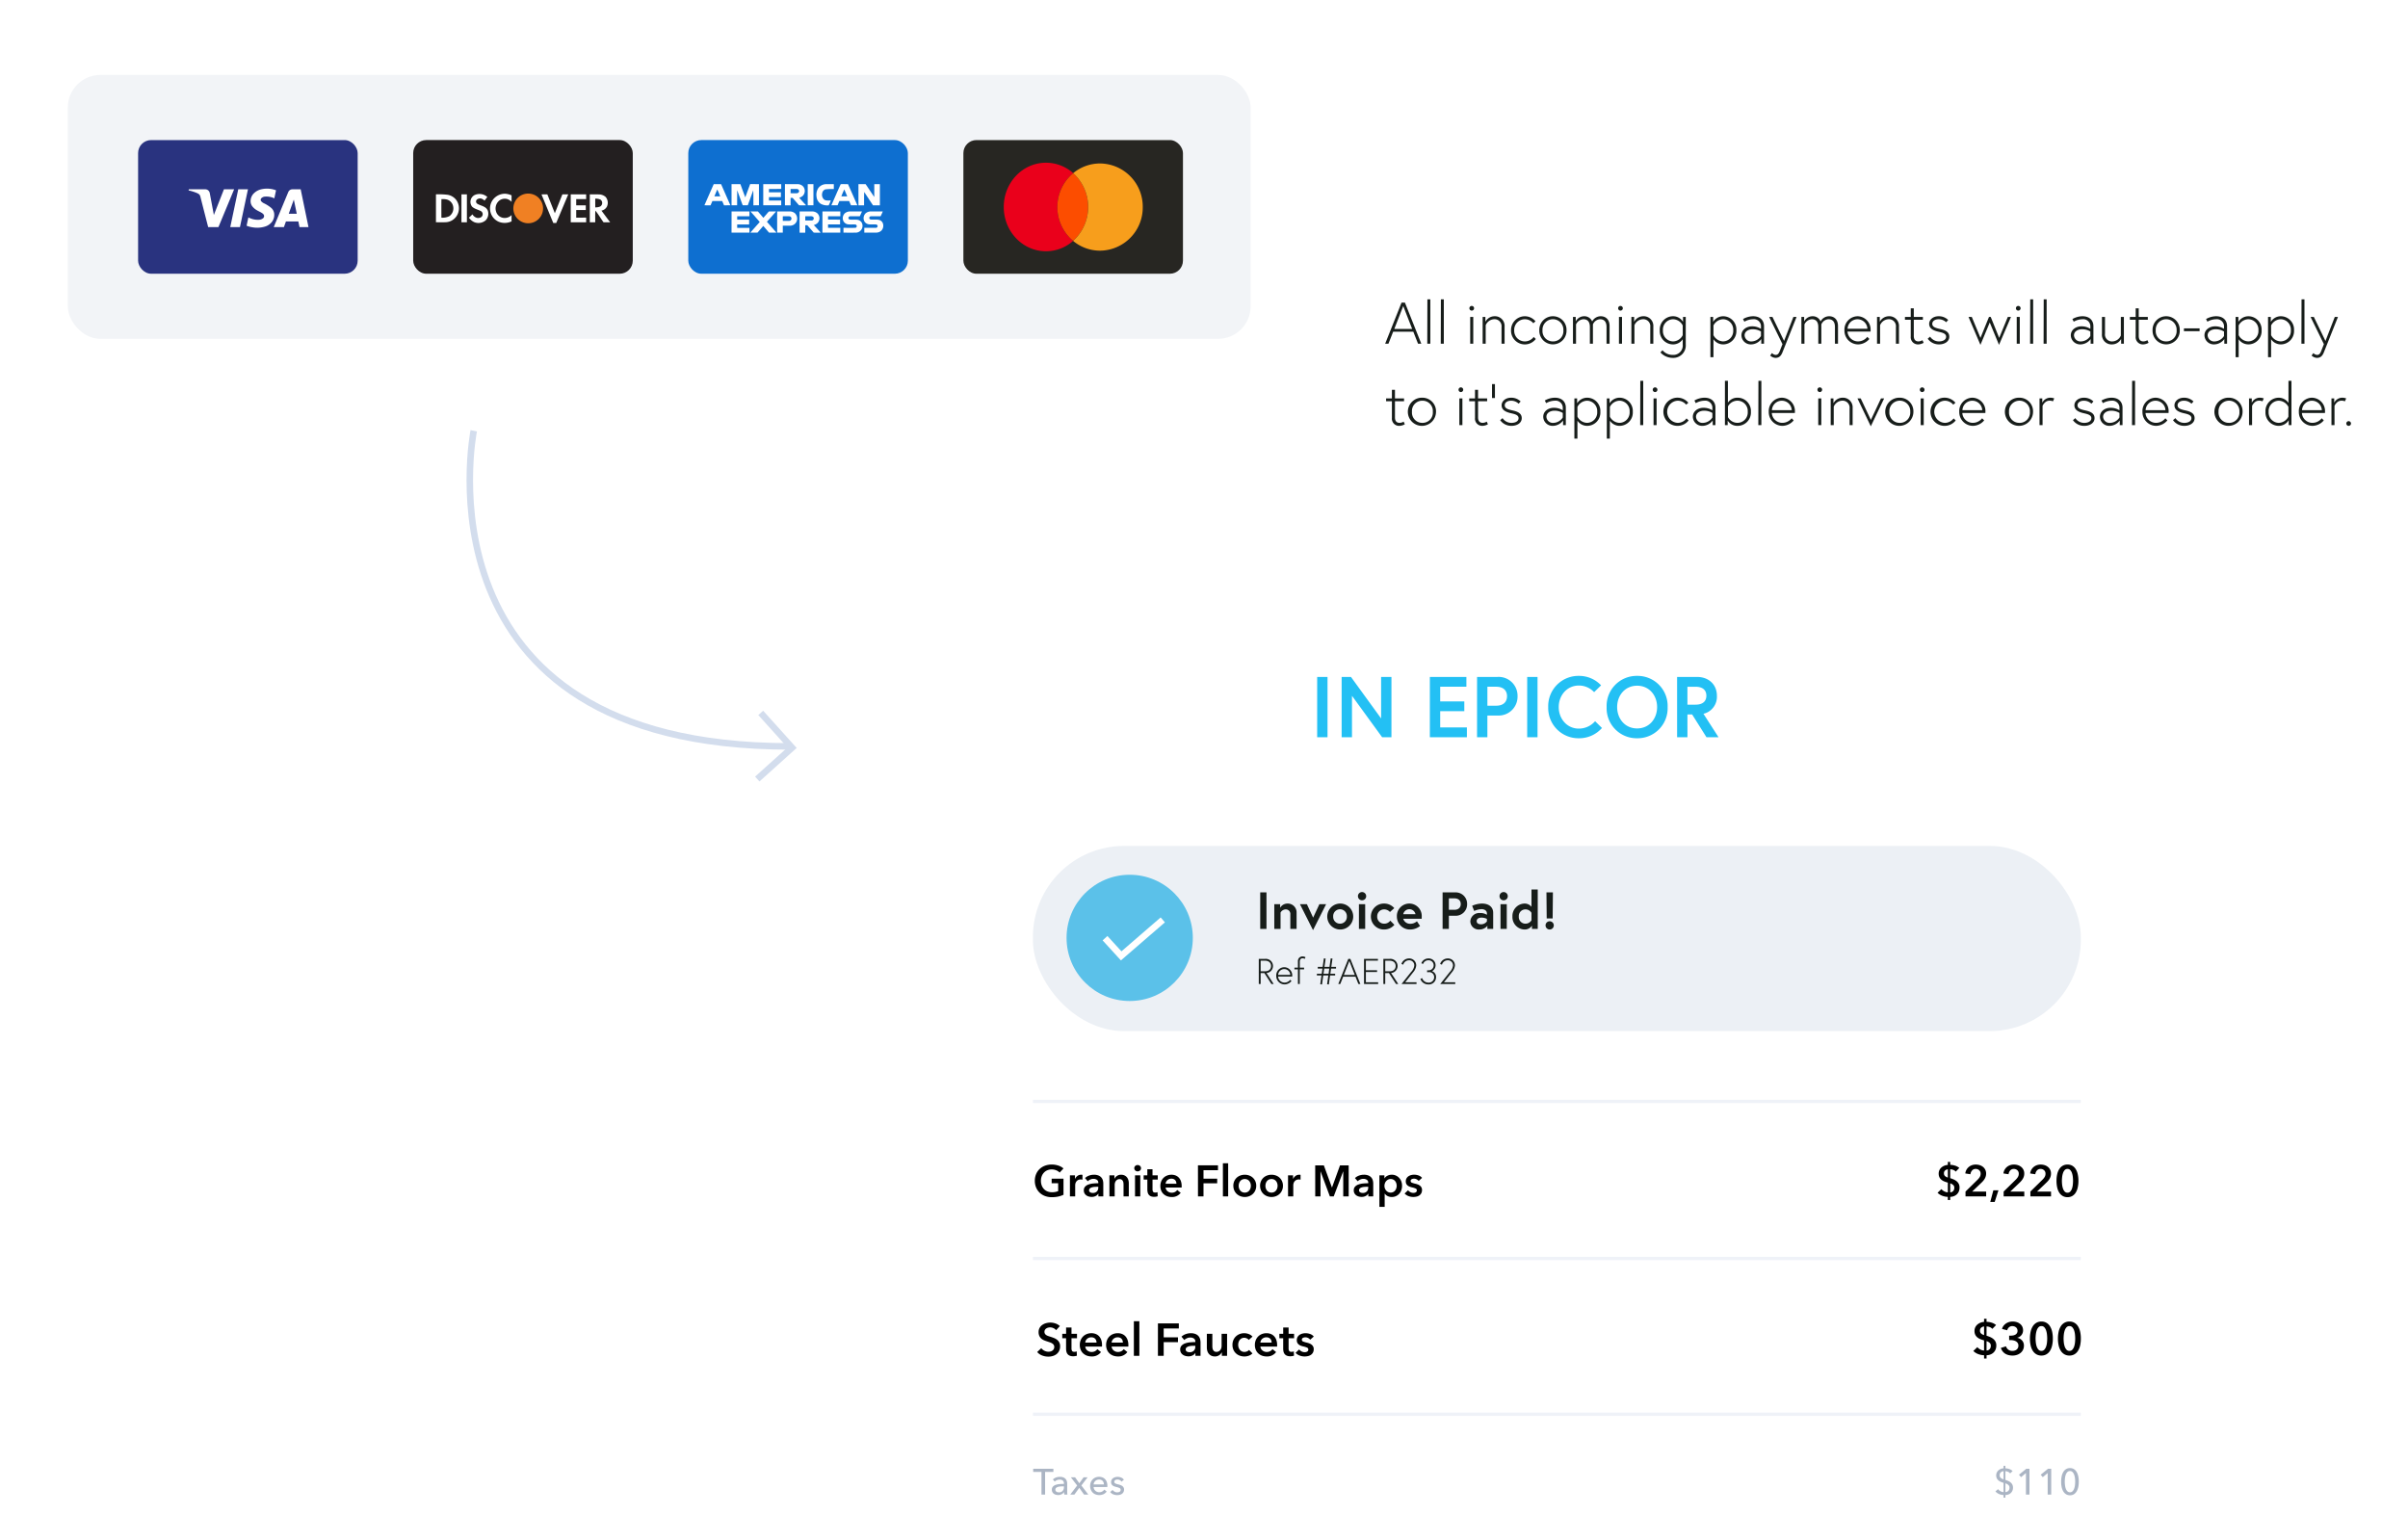 <svg xmlns="http://www.w3.org/2000/svg" xmlns:xlink="http://www.w3.org/1999/xlink" width="739" height="465" viewBox="0 0 739 465">
  <defs>
    <clipPath id="clip-path">
      <rect id="Rectangle_16616" data-name="Rectangle 16616" width="739" height="465" transform="translate(922 1837)" fill="#fff" stroke="#707070" stroke-width="1"/>
    </clipPath>
    <filter id="Rectangle_16320" x="192.86" y="104.563" width="569.865" height="578.836" filterUnits="userSpaceOnUse">
      <feOffset dy="6" input="SourceAlpha"/>
      <feGaussianBlur stdDeviation="25" result="blur"/>
      <feFlood flood-color="#4a6bf6" flood-opacity="0.11"/>
      <feComposite operator="in" in2="blur"/>
      <feComposite in="SourceGraphic"/>
    </filter>
    <filter id="Rectangle_16343" x="1.81" y="7" width="402" height="118" filterUnits="userSpaceOnUse">
      <feOffset dy="3" input="SourceAlpha"/>
      <feGaussianBlur stdDeviation="3" result="blur-2"/>
      <feFlood flood-color="#4a6bf6" flood-opacity="0.184"/>
      <feComposite operator="in" in2="blur-2"/>
      <feComposite in="SourceGraphic"/>
    </filter>
  </defs>
  <g id="Mask_Group_642" data-name="Mask Group 642" transform="translate(-922 -1837)" clip-path="url(#clip-path)">
    <g id="Group_28082" data-name="Group 28082">
      <g transform="matrix(1, 0, 0, 1, 922, 1837)" filter="url(#Rectangle_16320)">
        <rect id="Rectangle_16320-2" data-name="Rectangle 16320" width="419.866" height="428.836" rx="10" transform="translate(267.86 173.56)" fill="#fff"/>
      </g>
      <rect id="Rectangle_16595" data-name="Rectangle 16595" width="321.606" height="56.83" rx="28" transform="translate(1238.99 2096.629)" fill="#ecf0f5"/>
      <g id="Group_28062" data-name="Group 28062" transform="translate(1249.322 2105.476)">
        <circle id="Ellipse_29600" data-name="Ellipse 29600" cx="19.374" cy="19.374" r="19.374" transform="translate(0 0)" fill="#5bc1e9"/>
        <path id="Path_29071" data-name="Path 29071" d="M-9855.378-59.721l4.961,5.426,12.771-11.043" transform="translate(9867.178 79.189)" fill="none" stroke="#fff" stroke-width="2"/>
      </g>
      <path id="Path_29206" data-name="Path 29206" d="M1.408,13h1.92V1.8H1.408ZM9.792,5.224A2.621,2.621,0,0,0,7.52,6.52v-1.1H5.728V13h1.92V7.992a1.871,1.871,0,0,1,1.5-.976,1.4,1.4,0,0,1,1.5,1.552V13h1.92V8.088A2.717,2.717,0,0,0,9.792,5.224Zm3.808.192,4.016,7.968,4.016-7.968H19.568l-1.92,4.128-1.92-4.128Zm12.3-.192a3.985,3.985,0,1,0,4.048,3.984A3.979,3.979,0,0,0,25.9,5.224Zm0,6.176a2.076,2.076,0,0,1-2.1-2.192,2.1,2.1,0,1,1,4.192,0A2.076,2.076,0,0,1,25.9,11.4ZM31.7,13h1.92V5.416H31.7Zm-.3-10.032A1.264,1.264,0,1,0,32.656,1.7,1.257,1.257,0,0,0,31.392,2.968ZM39.44,11.4a2.1,2.1,0,0,1-2.128-2.192A2.1,2.1,0,0,1,39.44,7.016a2.358,2.358,0,0,1,1.776.8l1.328-1.184a4.065,4.065,0,0,0-3.1-1.408,3.985,3.985,0,1,0,0,7.968,4.1,4.1,0,0,0,3.136-1.44l-1.264-1.28A2.24,2.24,0,0,1,39.44,11.4Zm7.712-6.176a3.829,3.829,0,0,0-3.808,3.984,3.986,3.986,0,0,0,4.08,3.984,4.857,4.857,0,0,0,3.04-1.088l-.96-1.44a3.052,3.052,0,0,1-2.08.768A2.165,2.165,0,0,1,45.3,9.9H50.96c.016-.288.016-.576.016-.72A3.814,3.814,0,0,0,47.152,5.224ZM45.3,8.5a1.918,1.918,0,0,1,3.76,0Zm15.648-1.36H59.3V3.624h1.648c1.312,0,2,.7,2,1.76S62.256,7.144,60.944,7.144ZM57.376,13H59.3V8.968h1.888A3.505,3.505,0,0,0,64.9,5.384,3.505,3.505,0,0,0,61.184,1.8H57.376Zm11.84-1.408c-.592,0-1.376-.176-1.376-.976,0-.816.816-1.072,1.408-1.072a3.834,3.834,0,0,1,1.728.384v.784A2.249,2.249,0,0,1,69.216,11.592Zm.224-6.368a7.68,7.68,0,0,0-2.992.688L67.072,7.5a6.155,6.155,0,0,1,2.272-.56c.672,0,1.632.32,1.632,1.312V8.68a3.685,3.685,0,0,0-2.112-.544,2.725,2.725,0,0,0-2.976,2.512,2.564,2.564,0,0,0,2.736,2.544,3.07,3.07,0,0,0,2.5-1.152V13H72.9V8.056C72.9,6.328,71.616,5.224,69.44,5.224ZM75.152,13h1.92V5.416h-1.92Zm-.3-10.032A1.264,1.264,0,1,0,76.112,1.7,1.257,1.257,0,0,0,74.848,2.968ZM86.576.9h-1.92V6.216a2.7,2.7,0,0,0-2.144-.992,3.81,3.81,0,0,0-3.7,3.984,3.81,3.81,0,0,0,3.7,3.984A2.622,2.622,0,0,0,84.8,12.008V13h1.776Zm-1.92,9.44A2.1,2.1,0,0,1,82.848,11.4a2.029,2.029,0,0,1-2.08-2.192,2.029,2.029,0,0,1,2.08-2.192,2.1,2.1,0,0,1,1.808,1.056ZM91.232,1.8H89.248l.08,8h1.824ZM88.976,11.928a1.264,1.264,0,1,0,1.264-1.264A1.257,1.257,0,0,0,88.976,11.928Z" transform="translate(1307.346 2109.091)" fill="#171d1a"/>
      <path id="Path_29207" data-name="Path 29207" d="M1.54,5.106V1.85H2.86c1.144,0,1.87.616,1.87,1.628S4.015,5.106,2.86,5.106ZM.968,9H1.54V5.656H2.684L4.84,9h.693l-2.2-3.377A2.137,2.137,0,0,0,5.324,3.478,2.2,2.2,0,0,0,2.827,1.3H.968ZM8.8,3.852a2.5,2.5,0,0,0-2.475,2.64A2.578,2.578,0,0,0,8.9,9.132,2.828,2.828,0,0,0,11,8.109l-.385-.4A2.229,2.229,0,0,1,8.9,8.571a1.98,1.98,0,0,1-2-1.848H11.22a1.786,1.786,0,0,0,.011-.231A2.5,2.5,0,0,0,8.8,3.852ZM6.919,6.2a1.861,1.861,0,0,1,3.718,0ZM11.9,4.512H12.98V9h.572V4.512h1.32V3.984h-1.32V2.169c0-.616.231-1.056.88-1.056a1.409,1.409,0,0,1,.638.176l.242-.5a1.833,1.833,0,0,0-.957-.242A1.376,1.376,0,0,0,12.98,2.015V3.984H11.9Zm8.47,4.642.385-2.772h1.551l-.374,2.695.539.077.385-2.772H24.4V5.854H22.935l.22-1.584h1.518V3.742H23.221l.363-2.53-.539-.077-.374,2.607H21.12l.363-2.53-.539-.077L20.57,3.742h-1.5V4.27H20.5l-.22,1.584H18.8v.528h1.408l-.374,2.695Zm.682-4.884h1.551l-.22,1.584H20.834ZM25.366,9h.616l.88-2.244h3.784L31.526,9h.616L29.073,1.3h-.638Zm3.388-7.062,1.672,4.29H27.082Zm5.082-.11h3.7V1.3H33.264V9H37.6V8.472H33.836V5.315h3.432V4.787H33.836Zm5.94,3.278V1.85H41.1c1.144,0,1.87.616,1.87,1.628s-.715,1.628-1.87,1.628ZM39.2,9h.572V5.656H40.92L43.076,9h.693l-2.2-3.377A2.137,2.137,0,0,0,43.56,3.478a2.2,2.2,0,0,0-2.5-2.178H39.2Zm5.577,0h4.6V8.472H45.914l2.442-3.08a3.763,3.763,0,0,0,.924-2.024,2.12,2.12,0,0,0-2.266-2.2,2.418,2.418,0,0,0-2.266,1.694l.55.209a1.858,1.858,0,0,1,1.716-1.342,1.539,1.539,0,0,1,1.672,1.639,3.342,3.342,0,0,1-.979,1.947Zm9.856-5.742A1.506,1.506,0,0,1,53.02,4.8h-.4V5.37h.451a1.514,1.514,0,0,1,1.716,1.606,1.648,1.648,0,0,1-1.826,1.6,1.968,1.968,0,0,1-1.859-1.386l-.539.264a2.538,2.538,0,0,0,2.4,1.683,2.2,2.2,0,0,0,2.4-2.156,1.842,1.842,0,0,0-1.232-1.914A2.076,2.076,0,0,0,53.02,1.168a2.268,2.268,0,0,0-2.156,1.474l.528.22A1.669,1.669,0,0,1,53.02,1.729,1.521,1.521,0,0,1,54.637,3.258ZM56.661,9h4.6V8.472H57.794l2.442-3.08a3.763,3.763,0,0,0,.924-2.024,2.12,2.12,0,0,0-2.266-2.2,2.418,2.418,0,0,0-2.266,1.694l.55.209a1.858,1.858,0,0,1,1.716-1.342,1.539,1.539,0,0,1,1.672,1.639,3.342,3.342,0,0,1-.979,1.947Z" transform="translate(1307.346 2130.001)" fill="#171d1a"/>
      <g id="Group_28075" data-name="Group 28075" transform="translate(14021.139 139.87)">
        <path id="Path_28527" data-name="Path 28527" d="M5284-1074.392h321.605" transform="translate(-18066.148 3157.77)" fill="none" stroke="#eff2f8" stroke-width="1"/>
        <path id="Path_28841" data-name="Path 28841" d="M5284-1074.392h321.605" transform="translate(-18066.148 3205.57)" fill="none" stroke="#eff2f8" stroke-width="1"/>
        <path id="Path_28818" data-name="Path 28818" d="M5284-1074.392h321.605" transform="translate(-18066.148 3247.327)" fill="none" stroke="#eff2f8" stroke-width="1"/>
        <path id="Path_28528" data-name="Path 28528" d="M5284-1074.392h321.605" transform="translate(-18066.148 3109.566)" fill="none" stroke="#eff2f8" stroke-width="1"/>
        <path id="Path_28537" data-name="Path 28537" d="M3.734,10.857H2.625V3.9H.08V2.92h6.2V3.9H3.734ZM9.508,7.415a1.057,1.057,0,0,0-.359-.88A1.485,1.485,0,0,0,8.2,6.249a2.092,2.092,0,0,0-.846.174,2.143,2.143,0,0,0-.667.443l-.561-.673a2.83,2.83,0,0,1,.958-.583A3.426,3.426,0,0,1,8.3,5.4a2.746,2.746,0,0,1,.992.163A1.876,1.876,0,0,1,9.978,6a1.814,1.814,0,0,1,.4.661,2.441,2.441,0,0,1,.135.818V9.8q0,.269.017.566a2.908,2.908,0,0,0,.062.488H9.642a3.318,3.318,0,0,1-.09-.762H9.519a2.041,2.041,0,0,1-.734.661,2.2,2.2,0,0,1-1.048.235,2.746,2.746,0,0,1-.656-.084,1.906,1.906,0,0,1-.622-.275,1.551,1.551,0,0,1-.465-.5,1.5,1.5,0,0,1-.185-.773A1.36,1.36,0,0,1,6.133,8.4a2.059,2.059,0,0,1,.852-.538,4.811,4.811,0,0,1,1.188-.241q.661-.056,1.334-.056Zm-.258.908q-.392,0-.813.034a3.754,3.754,0,0,0-.762.135,1.442,1.442,0,0,0-.566.3.688.688,0,0,0-.224.538.744.744,0,0,0,.1.392.792.792,0,0,0,.252.258,1.015,1.015,0,0,0,.348.14,1.941,1.941,0,0,0,.392.039A1.451,1.451,0,0,0,9.11,9.719a1.606,1.606,0,0,0,.4-1.115v-.28Zm4.327-.258L11.638,5.543h1.3l1.3,1.827L15.55,5.543h1.233L14.866,8.054l2.141,2.8H15.7l-1.48-2.074-1.5,2.074H11.447Zm8.206-.336a2,2,0,0,0-.106-.589,1.351,1.351,0,0,0-.28-.476,1.317,1.317,0,0,0-.46-.319,1.627,1.627,0,0,0-.645-.118,1.7,1.7,0,0,0-.633.118,1.645,1.645,0,0,0-.516.319,1.683,1.683,0,0,0-.359.476,1.52,1.52,0,0,0-.163.589Zm1.065.426v.179a1.445,1.445,0,0,1-.011.179H18.621a1.593,1.593,0,0,0,.151.633,1.667,1.667,0,0,0,.376.516,1.754,1.754,0,0,0,1.2.465,1.775,1.775,0,0,0,.93-.235,1.9,1.9,0,0,0,.617-.572l.74.594a2.627,2.627,0,0,1-1,.824,3.238,3.238,0,0,1-2.4.062,2.59,2.59,0,0,1-.886-.566,2.624,2.624,0,0,1-.583-.88,2.968,2.968,0,0,1-.213-1.143,3.051,3.051,0,0,1,.207-1.138,2.6,2.6,0,0,1,.577-.891A2.643,2.643,0,0,1,19.2,5.6a3,3,0,0,1,2.147-.017,2.184,2.184,0,0,1,.807.549,2.474,2.474,0,0,1,.51.869A3.449,3.449,0,0,1,22.848,8.155Zm4.338-1.267a1.378,1.378,0,0,0-.5-.476,1.447,1.447,0,0,0-.729-.185,1.674,1.674,0,0,0-.359.039,1.054,1.054,0,0,0-.319.123.681.681,0,0,0-.224.213.573.573,0,0,0-.084.319.531.531,0,0,0,.3.5,3.715,3.715,0,0,0,.908.3,5.624,5.624,0,0,1,.706.213,2.211,2.211,0,0,1,.566.308,1.329,1.329,0,0,1,.376.443,1.291,1.291,0,0,1,.135.605,1.627,1.627,0,0,1-.179.8,1.556,1.556,0,0,1-.476.532,1.953,1.953,0,0,1-.678.3,3.415,3.415,0,0,1-.785.09,3.106,3.106,0,0,1-1.183-.235,2.315,2.315,0,0,1-.958-.717l.751-.639a1.72,1.72,0,0,0,.589.527,1.641,1.641,0,0,0,.824.213,1.859,1.859,0,0,0,.387-.039,1.1,1.1,0,0,0,.336-.129.65.65,0,0,0,.331-.605.583.583,0,0,0-.353-.549,4.737,4.737,0,0,0-1.037-.336q-.269-.067-.544-.163a1.819,1.819,0,0,1-.5-.263,1.319,1.319,0,0,1-.364-.42,1.266,1.266,0,0,1-.14-.622,1.472,1.472,0,0,1,.174-.734,1.513,1.513,0,0,1,.454-.5,2,2,0,0,1,.639-.291,2.87,2.87,0,0,1,.74-.1,2.818,2.818,0,0,1,1.1.224,1.827,1.827,0,0,1,.824.65Z" transform="translate(-12782.139 2144.995)" fill="#abb5c4"/>
        <path id="Path_28538" data-name="Path 28538" d="M14.11,7.334a7.079,7.079,0,0,1-.846-.3,2.749,2.749,0,0,1-.717-.437,2.072,2.072,0,0,1-.5-.633,1.939,1.939,0,0,1-.191-.9,2.028,2.028,0,0,1,.678-1.553,2.4,2.4,0,0,1,.717-.437,2.667,2.667,0,0,1,.858-.185V2.11h.572v.773a3.831,3.831,0,0,1,1.183.219,2.655,2.655,0,0,1,1.026.633l-.762.706a1.632,1.632,0,0,0-.656-.493,2.181,2.181,0,0,0-.79-.179V6.437q.426.146.846.325a3.025,3.025,0,0,1,.751.454,2.113,2.113,0,0,1,.532.667,2.037,2.037,0,0,1,.2.942,2.289,2.289,0,0,1-.185.942,2.1,2.1,0,0,1-.5.706,2.171,2.171,0,0,1-.745.443,2.865,2.865,0,0,1-.9.163v.807H14.11v-.807a3.635,3.635,0,0,1-1.39-.308,3.326,3.326,0,0,1-1.11-.8l.818-.7a1.728,1.728,0,0,0,.359.381,2.826,2.826,0,0,0,.437.286,2.2,2.2,0,0,0,.454.179,1.669,1.669,0,0,0,.432.062Zm.572,2.847a1.434,1.434,0,0,0,.471-.1,1.264,1.264,0,0,0,.4-.252,1.206,1.206,0,0,0,.28-.409,1.463,1.463,0,0,0,.106-.583,1.074,1.074,0,0,0-.359-.852,2.584,2.584,0,0,0-.9-.493ZM14.11,3.769a1.339,1.339,0,0,0-.841.353,1.136,1.136,0,0,0-.348.88,1.03,1.03,0,0,0,.331.824,2.3,2.3,0,0,0,.858.443Zm7.959,7.186H20.982V4.341L19.479,5.6l-.639-.751,2.253-1.827h.975Zm6.67,0H27.652V4.341L26.149,5.6l-.639-.751,2.253-1.827h.975ZM34.5,2.816a2.215,2.215,0,0,1,1.216.325,2.573,2.573,0,0,1,.841.891,4.36,4.36,0,0,1,.488,1.328A8.052,8.052,0,0,1,37.2,6.986a8.028,8.028,0,0,1-.157,1.631,4.362,4.362,0,0,1-.488,1.323,2.573,2.573,0,0,1-.841.891,2.215,2.215,0,0,1-1.216.325,2.243,2.243,0,0,1-1.222-.325,2.553,2.553,0,0,1-.846-.891,4.362,4.362,0,0,1-.488-1.323,8.028,8.028,0,0,1-.157-1.631,8.052,8.052,0,0,1,.157-1.625,4.36,4.36,0,0,1,.488-1.328,2.553,2.553,0,0,1,.846-.891A2.243,2.243,0,0,1,34.5,2.816Zm0,.908a1.082,1.082,0,0,0-.807.319,2.172,2.172,0,0,0-.488.807,4.83,4.83,0,0,0-.241,1.059A9.235,9.235,0,0,0,32.9,6.986a9.235,9.235,0,0,0,.067,1.076,4.73,4.73,0,0,0,.241,1.054,2.178,2.178,0,0,0,.488.8,1.082,1.082,0,0,0,.807.319,1.05,1.05,0,0,0,.79-.319,2.283,2.283,0,0,0,.488-.8,4.532,4.532,0,0,0,.247-1.054,9.235,9.235,0,0,0,.067-1.076,9.235,9.235,0,0,0-.067-1.076,4.626,4.626,0,0,0-.247-1.059,2.275,2.275,0,0,0-.488-.807A1.05,1.05,0,0,0,34.5,3.724Z" transform="translate(-12498.373 2144.897)" fill="#abb5c4"/>
        <path id="Path_28539" data-name="Path 28539" d="M9.326,12.6a7.407,7.407,0,0,1-1.594.545,9.166,9.166,0,0,1-2,.2,5.8,5.8,0,0,1-2.112-.37,4.829,4.829,0,0,1-1.641-1.036A4.7,4.7,0,0,1,.911,10.347,5.256,5.256,0,0,1,.528,8.309a5.17,5.17,0,0,1,.4-2.065,4.6,4.6,0,0,1,1.09-1.567,4.838,4.838,0,0,1,1.634-1,5.828,5.828,0,0,1,2.045-.35,6.337,6.337,0,0,1,2.092.33,4.265,4.265,0,0,1,1.527.868L8.142,5.793a2.883,2.883,0,0,0-1.016-.686,3.533,3.533,0,0,0-1.419-.282,3.358,3.358,0,0,0-1.365.269,3.064,3.064,0,0,0-1.043.74,3.345,3.345,0,0,0-.666,1.1A3.9,3.9,0,0,0,2.4,8.309a4.038,4.038,0,0,0,.235,1.406,3.274,3.274,0,0,0,.673,1.11,3.026,3.026,0,0,0,1.063.733,3.64,3.64,0,0,0,1.419.262,4.909,4.909,0,0,0,1.9-.336V9.062h-2v-1.4H9.326ZM11.3,6.641H12.85V7.717h.027A2.355,2.355,0,0,1,13.63,6.8a1.879,1.879,0,0,1,1.13-.35q.094,0,.2.007a.745.745,0,0,1,.188.034v1.48a2.253,2.253,0,0,0-.276-.054,1.9,1.9,0,0,0-.222-.013,1.713,1.713,0,0,0-.888.2,1.614,1.614,0,0,0-.525.484,1.734,1.734,0,0,0-.256.578,2.251,2.251,0,0,0-.067.471V13.1H11.3Zm8.73,5.636h-.04a1.8,1.8,0,0,1-.78.706,2.646,2.646,0,0,1-1.224.276,3.513,3.513,0,0,1-.814-.1,2.422,2.422,0,0,1-.78-.336A1.955,1.955,0,0,1,15.8,12.2a1.781,1.781,0,0,1-.235-.948,1.607,1.607,0,0,1,.41-1.157,2.653,2.653,0,0,1,1.056-.659,5.952,5.952,0,0,1,1.433-.3q.787-.074,1.54-.074V8.9a1,1,0,0,0-.437-.895,1.846,1.846,0,0,0-1.043-.289,2.336,2.336,0,0,0-.982.215,2.644,2.644,0,0,0-.78.525l-.834-.982A3.643,3.643,0,0,1,17.2,6.708a4.333,4.333,0,0,1,1.46-.256,3.587,3.587,0,0,1,1.419.242,2.311,2.311,0,0,1,.881.632,2.262,2.262,0,0,1,.451.874,3.782,3.782,0,0,1,.128.969V13.1H20.033Zm-.027-2.125h-.363q-.39,0-.821.034a3.563,3.563,0,0,0-.794.148,1.694,1.694,0,0,0-.605.323.715.715,0,0,0-.242.572.687.687,0,0,0,.1.383.775.775,0,0,0,.262.249,1.171,1.171,0,0,0,.363.135,2.053,2.053,0,0,0,.4.04,1.683,1.683,0,0,0,1.264-.444,1.665,1.665,0,0,0,.43-1.211Zm3.417-3.511h1.534V7.677h.027a2.088,2.088,0,0,1,.747-.854,2.146,2.146,0,0,1,1.258-.37,2.429,2.429,0,0,1,1.083.222,2.135,2.135,0,0,1,.74.585,2.367,2.367,0,0,1,.424.834,3.508,3.508,0,0,1,.135.969V13.1H27.755V9.52a4.581,4.581,0,0,0-.04-.592,1.6,1.6,0,0,0-.175-.558,1.16,1.16,0,0,0-.37-.41,1.087,1.087,0,0,0-.626-.161,1.38,1.38,0,0,0-.673.155,1.428,1.428,0,0,0-.464.4,1.757,1.757,0,0,0-.276.558,2.227,2.227,0,0,0-.094.639V13.1H23.423Zm7.856,0h1.614V13.1H31.279Zm-.229-2.193a.93.93,0,0,1,.289-.679.993.993,0,0,1,.733-.289,1.068,1.068,0,0,1,.747.276.944.944,0,0,1,0,1.386,1.067,1.067,0,0,1-.747.276.993.993,0,0,1-.733-.289A.93.93,0,0,1,31.051,4.448Zm2.879,3.484V6.641h1.13V4.771h1.587v1.87h1.614V7.932H36.647v3a1.472,1.472,0,0,0,.155.713q.155.282.693.282a2,2,0,0,0,.35-.034,1.41,1.41,0,0,0,.336-.1l.054,1.264a2.654,2.654,0,0,1-.511.128,3.6,3.6,0,0,1-.565.047,2.578,2.578,0,0,1-1.049-.182,1.591,1.591,0,0,1-.639-.5,1.843,1.843,0,0,1-.323-.726,4.224,4.224,0,0,1-.087-.881V7.932ZM43.978,9.224a1.99,1.99,0,0,0-.087-.592,1.32,1.32,0,0,0-.753-.841,1.67,1.67,0,0,0-.679-.128,1.814,1.814,0,0,0-1.231.437,1.594,1.594,0,0,0-.558,1.123Zm1.614.726v.215a1.734,1.734,0,0,1-.013.215h-4.91a1.6,1.6,0,0,0,.182.639,1.627,1.627,0,0,0,.41.5,2.041,2.041,0,0,0,.578.33,1.9,1.9,0,0,0,.673.121,2.154,2.154,0,0,0,1.022-.222,1.915,1.915,0,0,0,.686-.612l1.076.861a3.234,3.234,0,0,1-2.771,1.291,3.942,3.942,0,0,1-1.386-.235,3.27,3.27,0,0,1-1.1-.666,3,3,0,0,1-.726-1.056,3.64,3.64,0,0,1-.262-1.419,3.7,3.7,0,0,1,.262-1.419A3.16,3.16,0,0,1,41.12,6.7a3.624,3.624,0,0,1,1.352-.249,3.409,3.409,0,0,1,1.244.222,2.7,2.7,0,0,1,.989.659,3.057,3.057,0,0,1,.652,1.09A4.5,4.5,0,0,1,45.592,9.95Zm5-6.376h6.148v1.48H52.292v2.61h4.2V9.089h-4.2V13.1H50.6Zm7.654-.646h1.614V13.1H58.251Zm3.2,6.914a3.415,3.415,0,0,1,.276-1.392,3.255,3.255,0,0,1,.747-1.069,3.291,3.291,0,0,1,1.117-.686,4.009,4.009,0,0,1,2.744,0,3.291,3.291,0,0,1,1.117.686A3.255,3.255,0,0,1,68.2,8.45a3.415,3.415,0,0,1,.276,1.392,3.462,3.462,0,0,1-.276,1.4,3.313,3.313,0,0,1-.747,1.083,3.41,3.41,0,0,1-1.117.706,3.811,3.811,0,0,1-2.744,0,3.41,3.41,0,0,1-1.117-.706,3.313,3.313,0,0,1-.747-1.083A3.462,3.462,0,0,1,61.452,9.842Zm1.641,0a2.582,2.582,0,0,0,.114.753,2.074,2.074,0,0,0,.343.673,1.8,1.8,0,0,0,.578.484,1.941,1.941,0,0,0,1.668,0,1.8,1.8,0,0,0,.578-.484,2.074,2.074,0,0,0,.343-.673,2.582,2.582,0,0,0,.114-.753,2.515,2.515,0,0,0-.114-.747,2.087,2.087,0,0,0-.343-.666,1.723,1.723,0,0,0-.578-.478,2.006,2.006,0,0,0-1.668,0,1.723,1.723,0,0,0-.578.478,2.087,2.087,0,0,0-.343.666A2.515,2.515,0,0,0,63.094,9.842Zm6.565,0a3.415,3.415,0,0,1,.276-1.392,3.255,3.255,0,0,1,.747-1.069A3.291,3.291,0,0,1,71.8,6.695a4.009,4.009,0,0,1,2.744,0,3.291,3.291,0,0,1,1.117.686A3.255,3.255,0,0,1,76.4,8.45a3.415,3.415,0,0,1,.276,1.392,3.462,3.462,0,0,1-.276,1.4,3.313,3.313,0,0,1-.747,1.083,3.41,3.41,0,0,1-1.117.706,3.811,3.811,0,0,1-2.744,0,3.41,3.41,0,0,1-1.117-.706,3.313,3.313,0,0,1-.747-1.083A3.462,3.462,0,0,1,69.658,9.842Zm1.641,0a2.581,2.581,0,0,0,.114.753,2.075,2.075,0,0,0,.343.673,1.8,1.8,0,0,0,.578.484,1.941,1.941,0,0,0,1.668,0,1.8,1.8,0,0,0,.578-.484,2.074,2.074,0,0,0,.343-.673,2.582,2.582,0,0,0,.114-.753,2.515,2.515,0,0,0-.114-.747,2.087,2.087,0,0,0-.343-.666A1.723,1.723,0,0,0,74,7.952a2.006,2.006,0,0,0-1.668,0,1.723,1.723,0,0,0-.578.478,2.087,2.087,0,0,0-.343.666A2.515,2.515,0,0,0,71.3,9.842Zm6.941-3.2h1.547V7.717h.027a2.355,2.355,0,0,1,.753-.915,1.879,1.879,0,0,1,1.13-.35q.094,0,.2.007a.744.744,0,0,1,.188.034v1.48a2.252,2.252,0,0,0-.276-.054,1.9,1.9,0,0,0-.222-.013,1.713,1.713,0,0,0-.888.2,1.614,1.614,0,0,0-.525.484,1.734,1.734,0,0,0-.256.578,2.251,2.251,0,0,0-.067.471V13.1H78.241Zm8.34-3.067h2.65l2.475,6.766h.04l2.448-6.766h2.664V13.1H95.177V5.444H95.15L92.258,13.1H91.074L88.222,5.444H88.2V13.1H86.581Zm16.3,8.7h-.04a1.8,1.8,0,0,1-.78.706,2.646,2.646,0,0,1-1.224.276,3.512,3.512,0,0,1-.814-.1,2.422,2.422,0,0,1-.78-.336,1.955,1.955,0,0,1-.592-.619,1.781,1.781,0,0,1-.235-.948,1.607,1.607,0,0,1,.41-1.157,2.653,2.653,0,0,1,1.056-.659,5.952,5.952,0,0,1,1.433-.3q.787-.074,1.54-.074V8.9a1,1,0,0,0-.437-.895,1.846,1.846,0,0,0-1.043-.289,2.336,2.336,0,0,0-.982.215,2.644,2.644,0,0,0-.78.525l-.834-.982a3.643,3.643,0,0,1,1.271-.767,4.333,4.333,0,0,1,1.46-.256,3.587,3.587,0,0,1,1.419.242,2.311,2.311,0,0,1,.881.632,2.262,2.262,0,0,1,.451.874,3.782,3.782,0,0,1,.128.969V13.1h-1.507Zm-.027-2.125h-.363q-.39,0-.821.034a3.563,3.563,0,0,0-.794.148,1.7,1.7,0,0,0-.605.323.715.715,0,0,0-.242.572.687.687,0,0,0,.1.383.774.774,0,0,0,.262.249,1.171,1.171,0,0,0,.363.135,2.053,2.053,0,0,0,.4.04,1.683,1.683,0,0,0,1.264-.444,1.665,1.665,0,0,0,.43-1.211Zm4.964-3.511v.9h.04a2.338,2.338,0,0,1,.316-.383,2.087,2.087,0,0,1,.478-.35,3.064,3.064,0,0,1,.639-.256,2.938,2.938,0,0,1,.8-.1,3.012,3.012,0,0,1,2.26.982A3.25,3.25,0,0,1,113,8.511a3.812,3.812,0,0,1,.229,1.332,3.973,3.973,0,0,1-.222,1.338,3.283,3.283,0,0,1-.632,1.09,3.012,3.012,0,0,1-2.32,1.016A2.8,2.8,0,0,1,108.8,13a2.142,2.142,0,0,1-.881-.767h-.027v4.089h-1.614V6.641Zm3.767,3.2a2.515,2.515,0,0,0-.114-.747,2.087,2.087,0,0,0-.343-.666,1.723,1.723,0,0,0-.578-.478,1.757,1.757,0,0,0-.821-.182,1.647,1.647,0,0,0-.794.188,2.033,2.033,0,0,0-.6.484,2.066,2.066,0,0,0-.377.673,2.332,2.332,0,0,0-.128.753,2.273,2.273,0,0,0,.128.747,2.081,2.081,0,0,0,.377.666,1.944,1.944,0,0,0,.6.478,1.854,1.854,0,0,0,1.614-.007,1.8,1.8,0,0,0,.578-.484,2.075,2.075,0,0,0,.343-.673A2.581,2.581,0,0,0,111.588,9.842Zm6.739-1.48a1.863,1.863,0,0,0-.592-.491,1.666,1.666,0,0,0-.821-.209,1.572,1.572,0,0,0-.713.161.556.556,0,0,0-.323.538.54.54,0,0,0,.356.531,6.523,6.523,0,0,0,1.043.316,5.875,5.875,0,0,1,.733.215,2.677,2.677,0,0,1,.673.356,1.757,1.757,0,0,1,.491.552,1.589,1.589,0,0,1,.188.8,2.082,2.082,0,0,1-.222,1,1.887,1.887,0,0,1-.592.666,2.493,2.493,0,0,1-.861.37,4.463,4.463,0,0,1-1.016.114,4.032,4.032,0,0,1-1.466-.276,3.1,3.1,0,0,1-1.184-.787l1.063-1a2.123,2.123,0,0,0,.7.578,2,2,0,0,0,.955.229,1.64,1.64,0,0,0,.356-.04,1.215,1.215,0,0,0,.336-.128.7.7,0,0,0,.249-.235.663.663,0,0,0,.094-.363.6.6,0,0,0-.37-.578,5.963,5.963,0,0,0-1.11-.35,5.336,5.336,0,0,1-.706-.209,2.305,2.305,0,0,1-.612-.336,1.558,1.558,0,0,1-.43-.518,1.645,1.645,0,0,1-.161-.767,1.847,1.847,0,0,1,.222-.928,1.906,1.906,0,0,1,.585-.639,2.629,2.629,0,0,1,.821-.37,3.664,3.664,0,0,1,.942-.121,3.966,3.966,0,0,1,1.365.242,2.305,2.305,0,0,1,1.056.74Z" transform="translate(-12782.085 2051.222)"/>
        <path id="Path_28540" data-name="Path 28540" d="M86.66,3.456a5.312,5.312,0,0,1,1.493.249,3.668,3.668,0,0,1,1.3.706l-1.09,1.13a1.974,1.974,0,0,0-.773-.531,2.548,2.548,0,0,0-.935-.182V7.545q.511.161,1.022.377a3.843,3.843,0,0,1,.921.545,2.616,2.616,0,0,1,.666.8,2.4,2.4,0,0,1,.256,1.157,3.014,3.014,0,0,1-.235,1.231,2.578,2.578,0,0,1-.632.888,2.771,2.771,0,0,1-.915.545,3.383,3.383,0,0,1-1.083.2v.969h-.726v-.969a5.31,5.31,0,0,1-1.7-.33,4.216,4.216,0,0,1-1.46-.921l1.184-1.13a2.839,2.839,0,0,0,.915.706,2.525,2.525,0,0,0,1.063.289V8.917a9.63,9.63,0,0,1-1.1-.37,3.328,3.328,0,0,1-.895-.531,2.291,2.291,0,0,1-.6-.773,2.529,2.529,0,0,1-.215-1.1,2.417,2.417,0,0,1,.235-1.083,2.507,2.507,0,0,1,.632-.814,3.126,3.126,0,0,1,.9-.531,3.628,3.628,0,0,1,1.043-.235V2.568h.726Zm-.726,1.372a1.577,1.577,0,0,0-.834.35,1.078,1.078,0,0,0-.363.888,1.054,1.054,0,0,0,.343.854,2.3,2.3,0,0,0,.854.437ZM86.66,11.9a1.255,1.255,0,0,0,.908-.4,1.4,1.4,0,0,0,.343-.982,1.108,1.108,0,0,0-.356-.895,2.792,2.792,0,0,0-.895-.491Zm4.695-.242,3.672-3.605a4.321,4.321,0,0,0,.706-.868,1.91,1.91,0,0,0,.262-1,1.373,1.373,0,0,0-.437-1.069,1.551,1.551,0,0,0-1.083-.4,1.411,1.411,0,0,0-1.1.464,2.116,2.116,0,0,0-.511,1.164l-1.574-.242a2.975,2.975,0,0,1,.336-1.09,3.061,3.061,0,0,1,.686-.861,3.143,3.143,0,0,1,.975-.572A3.453,3.453,0,0,1,94.5,3.375a4.047,4.047,0,0,1,1.191.175,3.011,3.011,0,0,1,1.016.531,2.557,2.557,0,0,1,.969,2.078,2.914,2.914,0,0,1-.121.854,3.376,3.376,0,0,1-.33.747,4.579,4.579,0,0,1-.484.666,7.676,7.676,0,0,1-.6.612L93.4,11.662H97.69v1.48H91.354Zm8.542-.377h1.56l-1.143,3.551H98.955Zm3.161.377,3.672-3.605a4.321,4.321,0,0,0,.706-.868,1.91,1.91,0,0,0,.262-1,1.373,1.373,0,0,0-.437-1.069,1.551,1.551,0,0,0-1.083-.4,1.411,1.411,0,0,0-1.1.464,2.116,2.116,0,0,0-.511,1.164l-1.574-.242a2.975,2.975,0,0,1,.336-1.09,3.061,3.061,0,0,1,.686-.861,3.143,3.143,0,0,1,.975-.572,3.453,3.453,0,0,1,1.217-.209,4.047,4.047,0,0,1,1.191.175,3.011,3.011,0,0,1,1.016.531,2.557,2.557,0,0,1,.969,2.078,2.914,2.914,0,0,1-.121.854,3.376,3.376,0,0,1-.33.747,4.58,4.58,0,0,1-.484.666,7.679,7.679,0,0,1-.6.612L105.1,11.662h4.291v1.48h-6.336Zm8.206,0,3.672-3.605a4.321,4.321,0,0,0,.706-.868,1.91,1.91,0,0,0,.262-1,1.373,1.373,0,0,0-.437-1.069,1.551,1.551,0,0,0-1.083-.4,1.411,1.411,0,0,0-1.1.464,2.116,2.116,0,0,0-.511,1.164L111.2,6.106a2.975,2.975,0,0,1,.336-1.09,3.061,3.061,0,0,1,.686-.861,3.143,3.143,0,0,1,.975-.572,3.453,3.453,0,0,1,1.217-.209,4.047,4.047,0,0,1,1.191.175,3.011,3.011,0,0,1,1.016.531,2.557,2.557,0,0,1,.969,2.078,2.913,2.913,0,0,1-.121.854,3.375,3.375,0,0,1-.33.747,4.578,4.578,0,0,1-.484.666,7.677,7.677,0,0,1-.6.612l-2.744,2.623H117.6v1.48h-6.336Zm14.743-3.282a8.986,8.986,0,0,1-.222,2.085,4.946,4.946,0,0,1-.646,1.574,3,3,0,0,1-1.049,1,2.885,2.885,0,0,1-1.433.35,2.923,2.923,0,0,1-1.439-.35,3.039,3.039,0,0,1-1.063-1,4.849,4.849,0,0,1-.652-1.574,8.986,8.986,0,0,1-.222-2.085,8.986,8.986,0,0,1,.222-2.085,4.849,4.849,0,0,1,.652-1.574,3.039,3.039,0,0,1,1.063-1,2.923,2.923,0,0,1,1.439-.35,2.885,2.885,0,0,1,1.433.35,3,3,0,0,1,1.049,1,4.946,4.946,0,0,1,.646,1.574A8.986,8.986,0,0,1,126.007,8.379Zm-1.655,0q0-.5-.061-1.13a5.667,5.667,0,0,0-.242-1.2,2.644,2.644,0,0,0-.518-.948,1.108,1.108,0,0,0-.874-.383,1.123,1.123,0,0,0-.888.383,2.644,2.644,0,0,0-.518.948,5.965,5.965,0,0,0-.249,1.2,10.8,10.8,0,0,0-.067,1.13A10.8,10.8,0,0,0,121,9.509a5.707,5.707,0,0,0,.249,1.184,2.659,2.659,0,0,0,.518.935,1.123,1.123,0,0,0,.888.383,1.108,1.108,0,0,0,.874-.383,2.659,2.659,0,0,0,.518-.935,5.43,5.43,0,0,0,.242-1.184Q124.352,8.877,124.352,8.379Z" transform="translate(-12587.29 2051.179)"/>
        <path id="Path_28855" data-name="Path 28855" d="M6.113,5.68a2.148,2.148,0,0,0-.793-.611,2.367,2.367,0,0,0-1.032-.246A2.539,2.539,0,0,0,3.67,4.9a1.883,1.883,0,0,0-.562.239,1.319,1.319,0,0,0-.414.421,1.16,1.16,0,0,0-.161.625,1.116,1.116,0,0,0,.14.576,1.278,1.278,0,0,0,.386.407,2.626,2.626,0,0,0,.6.295q.351.126.772.253.477.154.99.351a3.834,3.834,0,0,1,.941.52,2.575,2.575,0,0,1,.7.814,2.482,2.482,0,0,1,.274,1.222,3.118,3.118,0,0,1-.295,1.4,2.883,2.883,0,0,1-.786.99A3.353,3.353,0,0,1,5.1,13.6a4.844,4.844,0,0,1-1.39.2,5.219,5.219,0,0,1-1.9-.358A3.661,3.661,0,0,1,.3,12.378L1.564,11.2a2.538,2.538,0,0,0,.976.8,2.748,2.748,0,0,0,1.2.295,2.712,2.712,0,0,0,.632-.077,1.684,1.684,0,0,0,.583-.26,1.455,1.455,0,0,0,.421-.456,1.322,1.322,0,0,0,.161-.681,1.108,1.108,0,0,0-.183-.653,1.633,1.633,0,0,0-.491-.449,3.528,3.528,0,0,0-.73-.33l-.885-.295a8.764,8.764,0,0,1-.9-.337,2.98,2.98,0,0,1-.807-.52A2.511,2.511,0,0,1,.96,7.442,2.714,2.714,0,0,1,.735,6.27a2.57,2.57,0,0,1,.316-1.306,2.794,2.794,0,0,1,.828-.906,3.687,3.687,0,0,1,1.165-.534,5.09,5.09,0,0,1,1.327-.176,4.727,4.727,0,0,1,1.538.267,3.757,3.757,0,0,1,1.355.8ZM7.995,8.152V6.8h1.18V4.852h1.657V6.8h1.685V8.152H10.831v3.131a1.537,1.537,0,0,0,.161.744q.161.295.723.295a2.085,2.085,0,0,0,.365-.035,1.472,1.472,0,0,0,.351-.105l.056,1.32a2.77,2.77,0,0,1-.534.133,3.757,3.757,0,0,1-.59.049,2.691,2.691,0,0,1-1.1-.19,1.66,1.66,0,0,1-.667-.52,1.923,1.923,0,0,1-.337-.758,4.409,4.409,0,0,1-.091-.92V8.152ZM18.512,9.5a2.078,2.078,0,0,0-.091-.618A1.378,1.378,0,0,0,17.634,8a1.743,1.743,0,0,0-.709-.133,1.894,1.894,0,0,0-1.285.456A1.664,1.664,0,0,0,15.058,9.5Zm1.685.758v.225a1.809,1.809,0,0,1-.014.225H15.058a1.669,1.669,0,0,0,.19.667,1.7,1.7,0,0,0,.428.52,2.131,2.131,0,0,0,.6.344,1.983,1.983,0,0,0,.7.126,2.248,2.248,0,0,0,1.067-.232,2,2,0,0,0,.716-.639l1.123.9A3.376,3.376,0,0,1,17,13.74a4.115,4.115,0,0,1-1.446-.246,3.413,3.413,0,0,1-1.144-.7,3.133,3.133,0,0,1-.758-1.1,3.8,3.8,0,0,1-.274-1.481,3.866,3.866,0,0,1,.274-1.481,3.3,3.3,0,0,1,1.882-1.868,3.783,3.783,0,0,1,1.411-.26,3.559,3.559,0,0,1,1.3.232,2.817,2.817,0,0,1,1.032.688,3.191,3.191,0,0,1,.681,1.137A4.693,4.693,0,0,1,20.2,10.258ZM26.6,9.5a2.078,2.078,0,0,0-.091-.618A1.378,1.378,0,0,0,25.723,8a1.743,1.743,0,0,0-.709-.133,1.894,1.894,0,0,0-1.285.456A1.664,1.664,0,0,0,23.146,9.5Zm1.685.758v.225a1.81,1.81,0,0,1-.014.225H23.146a1.669,1.669,0,0,0,.19.667,1.7,1.7,0,0,0,.428.52,2.131,2.131,0,0,0,.6.344,1.983,1.983,0,0,0,.7.126,2.248,2.248,0,0,0,1.067-.232,2,2,0,0,0,.716-.639l1.123.9a3.376,3.376,0,0,1-2.893,1.348,4.115,4.115,0,0,1-1.446-.246,3.413,3.413,0,0,1-1.144-.7,3.133,3.133,0,0,1-.758-1.1,3.8,3.8,0,0,1-.274-1.481,3.866,3.866,0,0,1,.274-1.481,3.3,3.3,0,0,1,1.882-1.868,3.783,3.783,0,0,1,1.411-.26,3.559,3.559,0,0,1,1.3.232,2.817,2.817,0,0,1,1.032.688,3.191,3.191,0,0,1,.681,1.137A4.693,4.693,0,0,1,28.285,10.258Zm1.685-7.33h1.685V13.544H29.97Zm7.386.674h6.417V5.147H39.125V7.871h4.381V9.359H39.125v4.184H37.356Zm11.5,9.085h-.042a1.881,1.881,0,0,1-.814.737,2.762,2.762,0,0,1-1.278.288,3.666,3.666,0,0,1-.85-.105,2.529,2.529,0,0,1-.814-.351,2.041,2.041,0,0,1-.618-.646,1.86,1.86,0,0,1-.246-.99,1.678,1.678,0,0,1,.428-1.208,2.769,2.769,0,0,1,1.1-.688,6.213,6.213,0,0,1,1.5-.316q.821-.077,1.608-.077V9.163a1.041,1.041,0,0,0-.456-.934,1.927,1.927,0,0,0-1.088-.3,2.438,2.438,0,0,0-1.025.225,2.76,2.76,0,0,0-.814.548l-.871-1.025a3.8,3.8,0,0,1,1.327-.8,4.523,4.523,0,0,1,1.524-.267,3.744,3.744,0,0,1,1.481.253,2.412,2.412,0,0,1,.92.66,2.361,2.361,0,0,1,.47.913,3.948,3.948,0,0,1,.133,1.011v4.1H48.856Zm-.028-2.219h-.379q-.407,0-.857.035a3.719,3.719,0,0,0-.828.154,1.769,1.769,0,0,0-.632.337.746.746,0,0,0-.253.6.718.718,0,0,0,.105.4.809.809,0,0,0,.274.26,1.222,1.222,0,0,0,.379.14,2.143,2.143,0,0,0,.421.042,1.757,1.757,0,0,0,1.32-.463,1.738,1.738,0,0,0,.449-1.264Zm9.745,3.075h-1.6V12.462h-.028a2.179,2.179,0,0,1-.779.892,2.24,2.24,0,0,1-1.313.386,2.536,2.536,0,0,1-1.13-.232,2.228,2.228,0,0,1-.772-.611,2.471,2.471,0,0,1-.442-.871,3.662,3.662,0,0,1-.14-1.011V6.8h1.685v3.735a4.782,4.782,0,0,0,.042.618,1.668,1.668,0,0,0,.183.583,1.211,1.211,0,0,0,.386.428,1.135,1.135,0,0,0,.653.169,1.451,1.451,0,0,0,.7-.161,1.47,1.47,0,0,0,.491-.414,1.834,1.834,0,0,0,.288-.583,2.325,2.325,0,0,0,.1-.667V6.8h1.685Zm6.656-4.872a1.486,1.486,0,0,0-.59-.47,1.825,1.825,0,0,0-.8-.19,1.688,1.688,0,0,0-.814.19,1.768,1.768,0,0,0-.583.5,2.147,2.147,0,0,0-.344.7,2.777,2.777,0,0,0-.112.779,2.625,2.625,0,0,0,.119.779,2.178,2.178,0,0,0,.358.7,1.819,1.819,0,0,0,.6.5,1.76,1.76,0,0,0,.835.19,2.137,2.137,0,0,0,.786-.154,1.5,1.5,0,0,0,.632-.449L66.366,12.8a2.792,2.792,0,0,1-1.074.7,3.974,3.974,0,0,1-1.411.246A4.156,4.156,0,0,1,62.47,13.5a3.293,3.293,0,0,1-1.952-1.825,3.724,3.724,0,0,1-.288-1.5A3.65,3.65,0,0,1,60.518,8.7,3.38,3.38,0,0,1,61.3,7.576a3.482,3.482,0,0,1,1.144-.716,3.905,3.905,0,0,1,2.836.028,2.72,2.72,0,0,1,1.1.772ZM72.25,9.5a2.077,2.077,0,0,0-.091-.618A1.378,1.378,0,0,0,71.372,8a1.743,1.743,0,0,0-.709-.133,1.894,1.894,0,0,0-1.285.456A1.664,1.664,0,0,0,68.8,9.5Zm1.685.758v.225a1.811,1.811,0,0,1-.014.225H68.8a1.669,1.669,0,0,0,.19.667,1.7,1.7,0,0,0,.428.52,2.131,2.131,0,0,0,.6.344,1.983,1.983,0,0,0,.7.126,2.248,2.248,0,0,0,1.067-.232,2,2,0,0,0,.716-.639l1.123.9a3.376,3.376,0,0,1-2.893,1.348,4.115,4.115,0,0,1-1.446-.246,3.413,3.413,0,0,1-1.144-.7,3.133,3.133,0,0,1-.758-1.1,3.8,3.8,0,0,1-.274-1.481,3.866,3.866,0,0,1,.274-1.481,3.3,3.3,0,0,1,1.882-1.868,3.783,3.783,0,0,1,1.411-.26,3.559,3.559,0,0,1,1.3.232,2.817,2.817,0,0,1,1.032.688,3.191,3.191,0,0,1,.681,1.137A4.693,4.693,0,0,1,73.935,10.258Zm.688-2.106V6.8H75.8V4.852h1.657V6.8h1.685V8.152H77.459v3.131a1.537,1.537,0,0,0,.161.744q.161.295.723.295a2.085,2.085,0,0,0,.365-.035,1.472,1.472,0,0,0,.351-.105l.056,1.32a2.77,2.77,0,0,1-.534.133,3.757,3.757,0,0,1-.59.049,2.691,2.691,0,0,1-1.1-.19,1.66,1.66,0,0,1-.667-.52,1.923,1.923,0,0,1-.337-.758,4.409,4.409,0,0,1-.091-.92V8.152Zm9.464.449a1.945,1.945,0,0,0-.618-.513,1.739,1.739,0,0,0-.857-.218,1.641,1.641,0,0,0-.744.169.581.581,0,0,0-.337.562.564.564,0,0,0,.372.555,6.809,6.809,0,0,0,1.088.33,6.132,6.132,0,0,1,.765.225,2.8,2.8,0,0,1,.7.372,1.834,1.834,0,0,1,.513.576,1.659,1.659,0,0,1,.2.835,2.173,2.173,0,0,1-.232,1.046,1.969,1.969,0,0,1-.618.7,2.6,2.6,0,0,1-.9.386,4.659,4.659,0,0,1-1.06.119,4.208,4.208,0,0,1-1.531-.288,3.236,3.236,0,0,1-1.236-.821L80.7,11.592a2.216,2.216,0,0,0,.73.6,2.091,2.091,0,0,0,1,.239,1.712,1.712,0,0,0,.372-.042,1.268,1.268,0,0,0,.351-.133.727.727,0,0,0,.26-.246.692.692,0,0,0,.1-.379.623.623,0,0,0-.386-.6,6.224,6.224,0,0,0-1.158-.365,5.57,5.57,0,0,1-.737-.218,2.406,2.406,0,0,1-.639-.351,1.627,1.627,0,0,1-.449-.541,1.717,1.717,0,0,1-.169-.8,1.928,1.928,0,0,1,.232-.969,1.989,1.989,0,0,1,.611-.667,2.744,2.744,0,0,1,.857-.386,3.825,3.825,0,0,1,.983-.126,4.14,4.14,0,0,1,1.425.253,2.406,2.406,0,0,1,1.1.772Z" transform="translate(-12781.134 2099.705)"/>
        <path id="Path_28843" data-name="Path 28843" d="M57.2,3.495a5.545,5.545,0,0,1,1.559.26,3.829,3.829,0,0,1,1.362.737l-1.137,1.18a2.061,2.061,0,0,0-.807-.555,2.659,2.659,0,0,0-.976-.19V7.763q.534.169,1.067.393a4.012,4.012,0,0,1,.962.569,2.731,2.731,0,0,1,.7.835,2.5,2.5,0,0,1,.267,1.208,3.146,3.146,0,0,1-.246,1.285,2.691,2.691,0,0,1-.66.927,2.893,2.893,0,0,1-.955.569,3.531,3.531,0,0,1-1.13.211V14.77H56.44V13.759a5.543,5.543,0,0,1-1.776-.344,4.4,4.4,0,0,1-1.524-.962l1.236-1.18a2.964,2.964,0,0,0,.955.737,2.636,2.636,0,0,0,1.109.3V9.2a10.052,10.052,0,0,1-1.151-.386,3.474,3.474,0,0,1-.934-.555,2.392,2.392,0,0,1-.625-.807A2.64,2.64,0,0,1,53.505,6.3a2.523,2.523,0,0,1,.246-1.13,2.617,2.617,0,0,1,.66-.85,3.263,3.263,0,0,1,.941-.555,3.787,3.787,0,0,1,1.088-.246V2.568H57.2ZM56.44,4.927a1.646,1.646,0,0,0-.871.365,1.125,1.125,0,0,0-.379.927,1.1,1.1,0,0,0,.358.892,2.4,2.4,0,0,0,.892.456Zm.758,7.386a1.31,1.31,0,0,0,.948-.421,1.463,1.463,0,0,0,.358-1.025,1.157,1.157,0,0,0-.372-.934A2.914,2.914,0,0,0,57.2,9.42Zm6.937-4.564h.449a4.479,4.479,0,0,0,.751-.063,2.169,2.169,0,0,0,.681-.232,1.375,1.375,0,0,0,.5-.456,1.344,1.344,0,0,0,.19-.751,1.394,1.394,0,0,0-.126-.6,1.31,1.31,0,0,0-.344-.449,1.565,1.565,0,0,0-.506-.281,1.834,1.834,0,0,0-.6-.1,1.514,1.514,0,0,0-1.025.351,1.806,1.806,0,0,0-.562.927l-1.587-.407a2.629,2.629,0,0,1,.428-.92,3.121,3.121,0,0,1,.73-.716,3.471,3.471,0,0,1,.962-.47A3.708,3.708,0,0,1,65.2,3.411a4.238,4.238,0,0,1,1.229.176,3.114,3.114,0,0,1,1.025.52,2.451,2.451,0,0,1,.7.85,2.606,2.606,0,0,1,.253,1.18A2.283,2.283,0,0,1,66.62,8.381v.028a2.6,2.6,0,0,1,1.481.821A2.27,2.27,0,0,1,68.67,10.8a2.779,2.779,0,0,1-1.1,2.3,3.545,3.545,0,0,1-1.116.569,4.239,4.239,0,0,1-1.25.19,5.153,5.153,0,0,1-1.194-.133,3.641,3.641,0,0,1-1.032-.414,3.063,3.063,0,0,1-.828-.73,3.3,3.3,0,0,1-.555-1.067l1.573-.491a2.048,2.048,0,0,0,.681,1,1.988,1.988,0,0,0,1.3.407,2.441,2.441,0,0,0,.653-.091,1.732,1.732,0,0,0,.59-.288,1.486,1.486,0,0,0,.421-.506,1.622,1.622,0,0,0,.161-.758,1.37,1.37,0,0,0-.232-.807,1.677,1.677,0,0,0-.583-.52,2.744,2.744,0,0,0-.779-.274,4.257,4.257,0,0,0-.821-.084h-.421Zm13.41.885a9.379,9.379,0,0,1-.232,2.176,5.162,5.162,0,0,1-.674,1.643,3.133,3.133,0,0,1-1.1,1.039,3.012,3.012,0,0,1-1.5.365,3.052,3.052,0,0,1-1.5-.365,3.172,3.172,0,0,1-1.109-1.039,5.062,5.062,0,0,1-.681-1.643,9.379,9.379,0,0,1-.232-2.176,9.379,9.379,0,0,1,.232-2.176,5.062,5.062,0,0,1,.681-1.643,3.172,3.172,0,0,1,1.109-1.039,3.052,3.052,0,0,1,1.5-.365,3.012,3.012,0,0,1,1.5.365,3.133,3.133,0,0,1,1.1,1.039,5.163,5.163,0,0,1,.674,1.643A9.379,9.379,0,0,1,77.544,8.634Zm-1.727,0q0-.52-.063-1.18A5.915,5.915,0,0,0,75.5,6.2a2.76,2.76,0,0,0-.541-.99,1.157,1.157,0,0,0-.913-.4,1.173,1.173,0,0,0-.927.4,2.76,2.76,0,0,0-.541.99,6.226,6.226,0,0,0-.26,1.25,11.272,11.272,0,0,0-.07,1.18,11.272,11.272,0,0,0,.07,1.18,5.957,5.957,0,0,0,.26,1.236,2.775,2.775,0,0,0,.541.976,1.173,1.173,0,0,0,.927.4,1.157,1.157,0,0,0,.913-.4,2.775,2.775,0,0,0,.541-.976,5.668,5.668,0,0,0,.253-1.236Q75.817,9.154,75.817,8.634Zm10.321,0a9.379,9.379,0,0,1-.232,2.176,5.162,5.162,0,0,1-.674,1.643,3.133,3.133,0,0,1-1.1,1.039,3.012,3.012,0,0,1-1.5.365,3.052,3.052,0,0,1-1.5-.365,3.172,3.172,0,0,1-1.109-1.039,5.062,5.062,0,0,1-.681-1.643,9.379,9.379,0,0,1-.232-2.176,9.379,9.379,0,0,1,.232-2.176,5.062,5.062,0,0,1,.681-1.643,3.172,3.172,0,0,1,1.109-1.039,3.052,3.052,0,0,1,1.5-.365,3.012,3.012,0,0,1,1.5.365,3.133,3.133,0,0,1,1.1,1.039,5.163,5.163,0,0,1,.674,1.643A9.379,9.379,0,0,1,86.138,8.634Zm-1.727,0q0-.52-.063-1.18a5.916,5.916,0,0,0-.253-1.25,2.76,2.76,0,0,0-.541-.99,1.157,1.157,0,0,0-.913-.4,1.173,1.173,0,0,0-.927.4,2.76,2.76,0,0,0-.541.99,6.226,6.226,0,0,0-.26,1.25,11.272,11.272,0,0,0-.07,1.18,11.272,11.272,0,0,0,.07,1.18,5.957,5.957,0,0,0,.26,1.236,2.775,2.775,0,0,0,.541.976,1.173,1.173,0,0,0,.927.4,1.157,1.157,0,0,0,.913-.4,2.775,2.775,0,0,0,.541-.976,5.669,5.669,0,0,0,.253-1.236Q84.411,9.154,84.411,8.634Z" transform="translate(-12546.681 2099.316)"/>
      </g>
      <g id="Group_28074" data-name="Group 28074" transform="translate(11.81 -323)">
        <g transform="matrix(1, 0, 0, 1, 910.19, 2160)" filter="url(#Rectangle_16343)">
          <rect id="Rectangle_16343-2" data-name="Rectangle 16343" width="384" height="100" rx="13" transform="translate(10.81 13)" fill="#fff"/>
        </g>
        <rect id="Rectangle_16346" data-name="Rectangle 16346" width="363" height="81" rx="10" transform="translate(931 2183)" fill="#f2f4f7"/>
        <g id="Group_27010" data-name="Group 27010" transform="translate(952.572 2202.989)">
          <g id="Group_25696" data-name="Group 25696" transform="translate(0 0.001)">
            <g id="Group_25692" data-name="Group 25692" transform="translate(0)">
              <rect id="Rectangle_1765" data-name="Rectangle 1765" width="67.386" height="41.021" rx="4" fill="#29337f"/>
              <g id="Layer_2" data-name="Layer 2" transform="translate(15.493 14.904)">
                <g id="Layer_1" data-name="Layer 1">
                  <path id="Path_11607" data-name="Path 11607" d="M108.118.527c-.176.822-.349,1.644-.523,2.466a5.685,5.685,0,0,0-2.881-.526,1.643,1.643,0,0,0-1.168.56.692.692,0,0,0-.031.792,2.331,2.331,0,0,0,.793.647,10.533,10.533,0,0,1,2.424,1.551,2.747,2.747,0,0,1,.817,1.669,3.624,3.624,0,0,1-.588,2.389,4.213,4.213,0,0,1-2.142,1.557,8.2,8.2,0,0,1-3.874.262,7.45,7.45,0,0,1-1.865-.5l.539-2.546a8.635,8.635,0,0,0,1.242.5,6.012,6.012,0,0,0,2.04.219,2.161,2.161,0,0,0,1.246-.458.89.89,0,0,0,.265-.926,1.324,1.324,0,0,0-.528-.62c-.517-.365-1.135-.6-1.673-.933a4.608,4.608,0,0,1-1.425-1.246,2.6,2.6,0,0,1-.48-1.531,3.4,3.4,0,0,1,.827-2.213A4.744,4.744,0,0,1,103.684.195a7.769,7.769,0,0,1,4.433.332Z" transform="translate(-81.276 -0.015)" fill="#fff"/>
                  <path id="Path_11608" data-name="Path 11608" d="M.072,1.176q2.5,0,5,0a1.4,1.4,0,0,1,.848.245,1.479,1.479,0,0,1,.592.98Q7.138,5.73,7.757,9.058,9.308,5.118,10.85,1.175h3.128L9.436,12.112c-.094.224-.181.449-.286.67-1.046-.01-2.091,0-3.137,0Q4.82,8.14,3.635,3.5a1.487,1.487,0,0,0-.385-.78,3.122,3.122,0,0,0-.791-.444A14.555,14.555,0,0,0,0,1.516C.024,1.4.047,1.289.072,1.176Z" transform="translate(0 -0.967)" fill="#fff"/>
                  <path id="Path_11609" data-name="Path 11609" d="M73.631,1.175c.992-.006,1.985,0,2.977,0q-1.224,5.8-2.459,11.6H71.174Q72.4,6.974,73.631,1.175Z" transform="translate(-58.385 -0.964)" fill="#fff"/>
                  <path id="Path_11610" data-name="Path 11610" d="M153.7,1.177c-.869,0-1.738-.006-2.607,0a1.353,1.353,0,0,0-1.2.845C148.4,5.6,146.911,9.2,145.427,12.778c1.042,0,2.084,0,3.127,0q.308-.866.621-1.731,1.905,0,3.811,0c.118.577.236,1.154.357,1.73q1.376,0,2.753,0Q154.9,6.978,153.7,1.177Zm-3.666,7.49q.778-2.17,1.56-4.34.451,2.169.9,4.34c-.82,0-1.639,0-2.459,0Z" transform="translate(-119.296 -0.967)" fill="#fff"/>
                </g>
              </g>
            </g>
          </g>
          <g id="Group_25695" data-name="Group 25695" transform="translate(253.275 0.001)">
            <rect id="Rectangle_1765-2" data-name="Rectangle 1765" width="67.386" height="41.021" rx="4" transform="translate(0)" fill="#272622"/>
            <g id="Layer_2-2" data-name="Layer 2" transform="translate(12.386 6.951)">
              <g id="Layer_1-2" data-name="Layer 1">
                <path id="Path_12526" data-name="Path 12526" d="M2757,211.87a12.522,12.522,0,0,1-8.331,3.185c-7.154,0-12.956-6.08-12.956-13.588s5.8-13.587,12.956-13.587a12.543,12.543,0,0,1,8.354,3.2A13.564,13.564,0,0,0,2757,211.87Z" transform="translate(-2735.709 -187.88)" fill="#ea001b"/>
                <path id="Path_12527" data-name="Path 12527" d="M2771.2,203.334a13.805,13.805,0,0,1-4.626,10.4,13.568,13.568,0,0,1,.025-20.786A13.846,13.846,0,0,1,2771.2,203.334Z" transform="translate(-2745.291 -189.746)" fill="#fc4d00"/>
                <path id="Path_12528" data-name="Path 12528" d="M2790.763,201.619a13.248,13.248,0,0,1-13.1,13.385,12.9,12.9,0,0,1-8.272-3,14.011,14.011,0,0,0,.025-20.786,12.908,12.908,0,0,1,8.247-2.977A13.242,13.242,0,0,1,2790.763,201.619Z" transform="translate(-2748.104 -188.012)" fill="#f79e1c"/>
              </g>
            </g>
          </g>
          <g id="Group_25694" data-name="Group 25694" transform="translate(168.85 0)">
            <rect id="Rectangle_1765-3" data-name="Rectangle 1765" width="67.387" height="41.021" rx="4" transform="translate(0)" fill="#0e6fd0"/>
            <path id="Path_16044" data-name="Path 16044" d="M1.792,10.618H46.173L47.3,35.961.448,34.822Z" transform="translate(9.465 -2.603)" fill="#0e6fd0"/>
            <g id="Layer_2-3" data-name="Layer 2" transform="translate(4.946 13.517)">
              <g id="Layer_1-3" data-name="Layer 1" transform="translate(0 0)">
                <path id="Path_11584" data-name="Path 11584" d="M5.118.023c-.753,0-1.508-.008-2.259,0C1.91,2.19.94,4.346,0,6.514c.628.017,1.255,0,1.883.018.215-.428.38-.875.565-1.316,1.005,0,2.009,0,3.012,0,.191.433.374.87.559,1.305.652,0,1.3.006,1.954-.006C7.033,4.346,6.061,2.191,5.118.023ZM3.059,3.77c.285-.711.579-1.42.887-2.121.363.676.61,1.419.922,2.121q-.9.011-1.81,0Z" transform="translate(0 -0.012)" fill="#fff"/>
                <path id="Path_11585" data-name="Path 11585" d="M27.088.006c.908,0,1.813,0,2.723,0,.505,1.348.957,2.719,1.493,4.054.525-1.343.968-2.72,1.5-4.062.9.015,1.8,0,2.7.009,0,2.165,0,4.33,0,6.495-.57.008-1.139,0-1.708.006-.027-1.537.058-3.089-.052-4.623-.52,1.551-1.129,3.071-1.668,4.615-.506,0-1.014.027-1.519,0-.116-.09-.145-.289-.2-.421-.5-1.4-1.029-2.8-1.535-4.2C28.785,3.42,28.8,4.963,28.8,6.505c-.57.007-1.139,0-1.71,0Q27.087,3.258,27.088.006Z" transform="translate(-18.761)" fill="#fff"/>
                <path id="Path_11586" data-name="Path 11586" d="M58.747.02q2.756,0,5.514,0c0,.487,0,.975.006,1.461-1.254.037-2.511.006-3.766.016,0,.345,0,.69,0,1.035,1.221,0,2.443,0,3.664,0,0,.489,0,.979,0,1.468-1.221.015-2.444,0-3.666.007,0,.345,0,.691,0,1.036,1.254.012,2.51-.018,3.763.016q0,.728,0,1.458-2.758.01-5.516,0C58.747,4.353,58.743,2.186,58.747.02Z" transform="translate(-40.689 -0.012)" fill="#fff"/>
                <path id="Path_11587" data-name="Path 11587" d="M84.862,4.3c-.067-.076-.068-.123-.006-.141a3.25,3.25,0,0,0,.933-.492A2.121,2.121,0,0,0,85.845.587,2.425,2.425,0,0,0,84.221.009C82.947,0,81.672.016,80.4,0c-.028,2.168-.006,4.339-.011,6.507.579,0,1.158,0,1.737,0,0-.759-.007-1.517,0-2.275.2,0,.409,0,.615,0,.666.75,1.322,1.512,1.981,2.271q1.081.014,2.163,0C86.2,5.776,85.532,5.035,84.862,4.3Zm-.288-1.732a1.027,1.027,0,0,1-.808.239c-.549,0-1.1.009-1.647-.019.005-.433.005-.867.007-1.3l1.64,0a1.189,1.189,0,0,1,.7.142.643.643,0,0,1,.112.943Z" transform="translate(-55.676)" fill="#fff"/>
                <path id="Path_11588" data-name="Path 11588" d="M103.154.021c.584,0,1.168-.006,1.75,0V6.516q-.875.012-1.75,0Q103.154,3.267,103.154.021Z" transform="translate(-71.446 -0.012)" fill="#fff"/>
                <path id="Path_11589" data-name="Path 11589" d="M114.882.023c.765-.016,1.532,0,2.3,0q0,.752,0,1.5a18.57,18.57,0,0,0-2.551.1,1.425,1.425,0,0,0-1.007,1.163,1.979,1.979,0,0,0,.565,1.951c.566.439,1.4.267,2.076.307a15.532,15.532,0,0,1-.65,1.471A4.14,4.14,0,0,1,113.2,6.07a2.877,2.877,0,0,1-1.322-2.255,3.762,3.762,0,0,1,.543-2.578A3.047,3.047,0,0,1,114.882.023Z" transform="translate(-77.47 -0.01)" fill="#fff"/>
                <path id="Path_11590" data-name="Path 11590" d="M131.844.007c-.742.022-1.489-.024-2.231.019-.981,2.14-1.919,4.331-2.876,6.485.638,0,1.277,0,1.915,0,.177-.433.358-.865.537-1.3q1.513-.008,3.027,0,.273.652.548,1.3c.655,0,1.31,0,1.965-.006C133.758,4.345,132.82,2.167,131.844.007Zm-2.036,3.758a20.777,20.777,0,0,1,.913-2.125q.447,1.064.891,2.127C131.012,3.766,130.411,3.771,129.808,3.765Z" transform="translate(-87.782 -0.005)" fill="#fff"/>
                <path id="Path_11591" data-name="Path 11591" d="M153.8.022h2.2c.886,1.319,1.76,2.646,2.653,3.96.01-1.32,0-2.64.006-3.96h1.716q0,3.249,0,6.5c-.705,0-1.411.006-2.116,0-.889-1.364-1.814-2.707-2.687-4.082-.094,1.356-.018,2.727-.047,4.088-.573,0-1.147,0-1.721,0Q153.794,3.272,153.8.022Z" transform="translate(-106.524 -0.015)" fill="#fff"/>
                <path id="Path_11592" data-name="Path 11592" d="M27.094,27.3c1.824-.014,3.66,0,5.485,0,0,.492,0,.984,0,1.477-1.253,0-2.507,0-3.762,0,0,.345,0,.688,0,1.032h3.665c0,.492.006.986,0,1.479-1.222,0-2.444,0-3.667,0l0,1.04c1.257.007,2.512,0,3.767,0q0,.738,0,1.474c-1.832.007-3.664,0-5.5,0C27.088,31.641,27.069,29.463,27.094,27.3Z" transform="translate(-18.757 -18.904)" fill="#fff"/>
                <path id="Path_11593" data-name="Path 11593" d="M45.887,27.292c.759,0,1.52-.008,2.281,0,.547.66,1.115,1.3,1.678,1.951.5-.574,1-1.154,1.5-1.734.09-.085.174-.237.314-.221.7-.013,1.4,0,2.094,0-.944,1.051-1.877,2.111-2.818,3.166.953,1.132,1.953,2.225,2.929,3.337-.76,0-1.519.007-2.279,0-.581-.693-1.174-1.377-1.767-2.059q-.889,1.025-1.772,2.056-1.1.012-2.207,0c.958-1.092,1.927-2.175,2.889-3.265C47.828,29.414,46.823,28.378,45.887,27.292Z" transform="translate(-31.749 -18.9)" fill="#fff"/>
                <path id="Path_11594" data-name="Path 11594" d="M78.116,27.863a2.458,2.458,0,0,0-1.768-.582c-1.235.01-2.473-.015-3.707.01-.022,2.162,0,4.338-.008,6.5.578,0,1.154,0,1.732,0,0-.711,0-1.421,0-2.132.772-.007,1.545.016,2.316-.009a2.187,2.187,0,0,0,1.83-1.107A2.3,2.3,0,0,0,78.116,27.863Zm-1.677,2.3c-.689.037-1.385.008-2.076.009.01-.466-.014-.936.012-1.4.5-.031,1.012,0,1.518-.015.315.011.658-.044.907.19A.709.709,0,0,1,76.439,30.165Z" transform="translate(-50.306 -18.891)" fill="#fff"/>
                <path id="Path_11595" data-name="Path 11595" d="M99.37,31.469a2.7,2.7,0,0,0,1.108-.579,2.116,2.116,0,0,0,.029-2.981,2.412,2.412,0,0,0-1.73-.615c-1.254,0-2.509,0-3.764,0-.024,2.169-.025,4.345,0,6.514q.863-.007,1.726,0c.028-.761.006-1.521.016-2.283h.615c.669.754,1.324,1.519,1.987,2.277.717.006,1.434.007,2.151,0C100.8,33.02,100.092,32.236,99.37,31.469Zm-.049-1.841a.649.649,0,0,1-.655.441c-.637.019-1.275,0-1.911,0,0-.43-.018-.863.007-1.293.519-.027,1.039,0,1.559-.013a1.362,1.362,0,0,1,.745.128.621.621,0,0,1,.256.733Z" transform="translate(-65.797 -18.902)" fill="#fff"/>
                <path id="Path_11596" data-name="Path 11596" d="M117.839,27.3c1.825-.031,3.661,0,5.487-.015q.005.74,0,1.478c-1.254.007-2.509,0-3.764.006l0,1.027c1.229.014,2.46,0,3.688.01,0,.489,0,.978,0,1.467-1.229.015-2.462,0-3.692.008v1.036c1.254.008,2.509,0,3.764,0q.005.738,0,1.478c-1.832,0-3.663,0-5.494,0C117.838,31.639,117.821,29.463,117.839,27.3Z" transform="translate(-81.613 -18.902)" fill="#fff"/>
                <path id="Path_11597" data-name="Path 11597" d="M140.475,27.293c1.181,0,2.365-.007,3.546.007q-.31.747-.668,1.473c-.922,0-1.844,0-2.766,0a.689.689,0,0,0-.631.234.506.506,0,0,0,.3.771c.753.088,1.528-.025,2.283.059a1.821,1.821,0,0,1,1.368.818,2.093,2.093,0,0,1-1.944,3.147c-1.2.007-2.409,0-3.613,0q-.007-.738,0-1.478c1.163,0,2.328.007,3.489,0a.539.539,0,0,0,.552-.315.511.511,0,0,0-.444-.714c-.674-.041-1.357.024-2.032-.029a1.9,1.9,0,0,1-1.521-.891,2.111,2.111,0,0,1,.338-2.484A2.5,2.5,0,0,1,140.475,27.293Z" transform="translate(-95.672 -18.902)" fill="#fff"/>
                <path id="Path_11598" data-name="Path 11598" d="M161.246,27.294c1.19,0,2.382-.006,3.572,0-.192.508-.43.993-.666,1.48-.854-.014-1.708,0-2.562-.009-.289.014-.58-.042-.8.19a.512.512,0,0,0,.237.8c.813.129,1.683-.051,2.5.106a1.711,1.711,0,0,1,1.252.915,2.193,2.193,0,0,1-.413,2.426,2.4,2.4,0,0,1-1.635.59c-1.195.006-2.39,0-3.585,0,0-.492,0-.984,0-1.474,1.156,0,2.315,0,3.471,0a.577.577,0,0,0,.569-.3.511.511,0,0,0-.392-.721c-.738-.064-1.494.036-2.231-.053a1.871,1.871,0,0,1-1.386-.891,2.116,2.116,0,0,1,.338-2.449A2.447,2.447,0,0,1,161.246,27.294Z" transform="translate(-110.078 -18.903)" fill="#fff"/>
              </g>
            </g>
          </g>
          <g id="Group_25693" data-name="Group 25693" transform="translate(84.425 0)">
            <rect id="Rectangle_1765-4" data-name="Rectangle 1765" width="67.387" height="41.021" rx="4" transform="translate(0 0)" fill="#231f20"/>
            <g id="Layer_2-4" data-name="Layer 2" transform="translate(6.983 16.423)">
              <g id="Layer_1-4" data-name="Layer 1">
                <path id="Path_11599" data-name="Path 11599" d="M105.845.273a5.518,5.518,0,0,1,1.9.492c0,.662,0,1.325.007,1.987a3.673,3.673,0,0,0-1.223-.816,2.768,2.768,0,0,0-2.612.485A3.114,3.114,0,0,0,103,5.773,2.737,2.737,0,0,0,105.846,7.7a2.921,2.921,0,0,0,1.9-.887q0,.97,0,1.939a4.919,4.919,0,0,1-3.955.117,4.445,4.445,0,0,1-2.548-3.1,4.509,4.509,0,0,1,.484-3.214A4.607,4.607,0,0,1,105.845.273Z" transform="translate(-84.539 -0.222)" fill="#fff"/>
                <path id="Path_11600" data-name="Path 11600" d="M148.2.114a4.665,4.665,0,0,1,3.356.42A4.56,4.56,0,1,1,148.2.114Z" transform="translate(-121.037 0.027)" fill="#f08023"/>
                <path id="Path_11601" data-name="Path 11601" d="M6.225,3.125a4.216,4.216,0,0,0-2.6-1.584A23.02,23.02,0,0,0,0,1.4V9.972c1.014-.01,2.032.023,3.045-.014A4.208,4.208,0,0,0,6.3,8.116,4.334,4.334,0,0,0,6.225,3.125ZM4.112,8.1a4.755,4.755,0,0,1-2.441.461c.006-1.891-.025-3.793.013-5.684A5.626,5.626,0,0,1,3.2,2.957,2.681,2.681,0,0,1,5.258,5,2.939,2.939,0,0,1,4.112,8.1Z" transform="translate(0 -1.166)" fill="#fff"/>
                <path id="Path_11602" data-name="Path 11602" d="M47.691,1.442c.558.006,1.114,0,1.672,0,0,2.856,0,5.713,0,8.569-.558,0-1.117,0-1.675,0Z" transform="translate(-39.865 -1.2)" fill="#fff"/>
                <path id="Path_11603" data-name="Path 11603" d="M67.323,1.569q-.435.559-.867,1.122a2.375,2.375,0,0,0-.994-.633,1.552,1.552,0,0,0-1.307.271.811.811,0,0,0,.031,1.281c.661.446,1.5.594,2.194,1a2.2,2.2,0,0,1,1.1,1.2A2.927,2.927,0,0,1,66.8,8.74a3.392,3.392,0,0,1-3.5.552,3.978,3.978,0,0,1-1.622-1.374q.554-.5,1.08-1.025a2.267,2.267,0,0,0,1.191,1.028,1.655,1.655,0,0,0,1.535-.212,1.1,1.1,0,0,0-.031-1.743c-.829-.5-2.146-.72-2.859-1.485a2.383,2.383,0,0,1,.706-3.446A3.59,3.59,0,0,1,67.323,1.569Z" transform="translate(-51.551 -0.523)" fill="#fff"/>
                <path id="Path_11604" data-name="Path 11604" d="M197.349,1.4c.6-.028,1.2,0,1.8-.01.768,1.928,1.523,3.861,2.3,5.788.759-1.933,1.549-3.852,2.314-5.782.6-.007,1.207,0,1.811-.015q-1.856,4.4-3.7,8.8l-.9,0C199.777,7.257,198.527,4.327,197.349,1.4Z" transform="translate(-164.964 -1.148)" fill="#fff"/>
                <path id="Path_11605" data-name="Path 11605" d="M252.085,1.391c1.577.007,3.154.011,4.729,0q0,.73,0,1.46H253.76V4.775c.981-.009,1.962,0,2.944-.006q0,.717,0,1.435c-.98,0-1.961,0-2.942,0q0,1.172,0,2.342c1.017-.009,2.033,0,3.051-.009q0,.715,0,1.43-2.365-.007-4.729,0Q252.092,5.676,252.085,1.391Z" transform="translate(-210.718 -1.156)" fill="#fff"/>
                <path id="Path_11606" data-name="Path 11606" d="M291.3,6.411a2.406,2.406,0,0,0,1.691-1.255,2.761,2.761,0,0,0-.4-2.941,3.163,3.163,0,0,0-2.083-.78c-.925-.041-1.852,0-2.778-.02q0,4.285,0,8.569c.554,0,1.107,0,1.661,0,.027-1.187-.06-2.39.053-3.572.923,1.113,1.642,2.4,2.489,3.574.681,0,1.362,0,2.045,0C293.08,8.8,292.193,7.6,291.3,6.411Zm-.367-1.267a3.739,3.739,0,0,1-1.527.267c-.017-.886-.006-1.774-.01-2.659a3.272,3.272,0,0,1,1.638.3A1.275,1.275,0,0,1,290.929,5.144Z" transform="translate(-240.512 -1.178)" fill="#fff"/>
              </g>
            </g>
          </g>
        </g>
      </g>
      <path id="Path_29200" data-name="Path 29200" d="M-14250.916,2170.3l10.162-10.164,10.164,10.164" transform="translate(2576.957 16400.773) rotate(93)" fill="none" stroke="#d3dded" stroke-width="2"/>
      <path id="Path_29201" data-name="Path 29201" d="M-14213.421,2004.21s-19.4,96.864,96.864,96.864" transform="translate(15280.809 -35)" fill="none" stroke="#d3dded" stroke-width="2"/>
      <path id="Path_29205" data-name="Path 29205" d="M.216,14H1.224l1.44-3.672H8.856L10.3,14H11.3L6.282,1.4H5.238ZM5.76,2.444,8.5,9.464H3.024ZM13.14,14h.936V.392h-.9Zm4.14,0h.936V.392h-.9Zm9.036,0h.936V5.792h-.936ZM26.064,3.128a.72.72,0,1,0,.72-.72A.722.722,0,0,0,26.064,3.128Zm7.722,2.448a3.169,3.169,0,0,0-2.808,1.71V5.792h-.846V14h.936V8.33a2.94,2.94,0,0,1,2.538-1.836,2.147,2.147,0,0,1,2.322,2.412V14h.936V8.762A2.951,2.951,0,0,0,33.786,5.576ZM43.074,13.3a3.267,3.267,0,0,1-3.258-3.4,3.267,3.267,0,0,1,3.258-3.4,3.34,3.34,0,0,1,2.61,1.224l.666-.594A4.234,4.234,0,0,0,38.844,9.9a4.228,4.228,0,0,0,7.6,2.646l-.648-.612A3.38,3.38,0,0,1,43.074,13.3ZM51.7,5.576A4.167,4.167,0,0,0,47.52,9.9a4.178,4.178,0,1,0,8.352,0A4.167,4.167,0,0,0,51.7,5.576Zm0,7.722a3.151,3.151,0,0,1-3.2-3.4,3.21,3.21,0,1,1,6.408,0A3.151,3.151,0,0,1,51.7,13.3Zm12.276-5.22A2.547,2.547,0,0,1,66.15,6.494c1.242,0,2,.72,2,2.394V14h.936V8.6c0-2.3-1.458-3.024-2.718-3.024a2.975,2.975,0,0,0-2.628,1.6,2.558,2.558,0,0,0-2.484-1.6,2.888,2.888,0,0,0-2.556,1.6V5.792h-.846V14h.936V8.078a2.7,2.7,0,0,1,2.25-1.584c1.242,0,2,.72,2,2.394V14h.936ZM71.964,14H72.9V5.792h-.936ZM71.712,3.128a.72.72,0,1,0,.72-.72A.722.722,0,0,0,71.712,3.128Zm7.722,2.448a3.169,3.169,0,0,0-2.808,1.71V5.792H75.78V14h.936V8.33a2.94,2.94,0,0,1,2.538-1.836,2.147,2.147,0,0,1,2.322,2.412V14h.936V8.762A2.951,2.951,0,0,0,79.434,5.576Zm12.186.216V7.3a3.522,3.522,0,0,0-3.06-1.728A4.083,4.083,0,0,0,84.492,9.9a4.083,4.083,0,0,0,4.068,4.32,3.534,3.534,0,0,0,2.97-1.584v1.6a2.88,2.88,0,0,1-3.078,3.2,4.009,4.009,0,0,1-3.132-1.422l-.63.666a5.086,5.086,0,0,0,3.762,1.674A3.829,3.829,0,0,0,92.466,14.2V5.792Zm-.09,5.6A3.379,3.379,0,0,1,88.56,13.3a3.163,3.163,0,0,1-3.1-3.4,3.163,3.163,0,0,1,3.1-3.4A3.379,3.379,0,0,1,91.53,8.4Zm8.5-5.6V18.14h.936V12.632a3.6,3.6,0,0,0,2.97,1.584A4.073,4.073,0,0,0,108,9.9a4.073,4.073,0,0,0-4.068-4.32,3.591,3.591,0,0,0-3.06,1.728V5.792Zm.936,2.61a3.434,3.434,0,0,1,2.952-1.908,3.177,3.177,0,0,1,3.114,3.4,3.177,3.177,0,0,1-3.114,3.4,3.434,3.434,0,0,1-2.952-1.908Zm12.15-2.826a6.3,6.3,0,0,0-3.078.864l.414.81a5.531,5.531,0,0,1,2.682-.756,2.181,2.181,0,0,1,2.412,2.34v.612a4.969,4.969,0,0,0-2.736-.774c-1.6,0-3.258.972-3.258,2.772a2.857,2.857,0,0,0,2.988,2.772,3.94,3.94,0,0,0,3.1-1.638V14h.846V8.618C116.478,6.944,115.4,5.576,113.112,5.576Zm-.36,7.722a1.989,1.989,0,0,1-2.232-1.854c0-1.3,1.332-1.872,2.412-1.872a4.825,4.825,0,0,1,2.61.684v1.386A3.55,3.55,0,0,1,112.752,13.3Zm5.616,4.338a2.657,2.657,0,0,0,1.6.72c1.026,0,1.674-.468,2.16-1.674.2-.486,4.338-10.89,4.338-10.89H125.5l-2.862,7.362L119.07,5.792h-1.008l4.086,8.352-.846,2.142c-.324.81-.648,1.152-1.26,1.152a1.7,1.7,0,0,1-1.116-.558Zm15.7-9.558a2.547,2.547,0,0,1,2.178-1.584c1.242,0,2,.72,2,2.394V14h.936V8.6c0-2.3-1.458-3.024-2.718-3.024a2.975,2.975,0,0,0-2.628,1.6,2.558,2.558,0,0,0-2.484-1.6,2.888,2.888,0,0,0-2.556,1.6V5.792h-.846V14h.936V8.078a2.7,2.7,0,0,1,2.25-1.584c1.242,0,2,.72,2,2.394V14h.936Zm11.142-2.5a4.1,4.1,0,0,0-4.05,4.32,4.218,4.218,0,0,0,4.212,4.32,4.628,4.628,0,0,0,3.438-1.674l-.63-.648a3.647,3.647,0,0,1-2.808,1.4,3.24,3.24,0,0,1-3.276-3.024h7.074a2.924,2.924,0,0,0,.018-.378A4.089,4.089,0,0,0,145.206,5.576ZM142.128,9.41a3.045,3.045,0,0,1,6.084,0Zm12.69-3.834a3.169,3.169,0,0,0-2.808,1.71V5.792h-.846V14h.936V8.33a2.94,2.94,0,0,1,2.538-1.836,2.147,2.147,0,0,1,2.322,2.412V14h.936V8.762A2.951,2.951,0,0,0,154.818,5.576Zm4.914,1.08h1.782v5.13a2.206,2.206,0,0,0,2.34,2.43,3.569,3.569,0,0,0,1.62-.486l-.36-.81a2.532,2.532,0,0,1-1.224.378c-1.116,0-1.44-.774-1.44-1.692V6.656h2.79V5.792h-2.79V3.146h-.936V5.792h-1.782Zm6.984,5.814a4.2,4.2,0,0,0,3.51,1.746c1.548,0,3.114-.792,3.114-2.358,0-1.476-1.224-2.016-2.754-2.358-1.386-.306-2.466-.594-2.466-1.6,0-.846.828-1.4,1.944-1.4a3.32,3.32,0,0,1,2.322.918L173,6.728a4.037,4.037,0,0,0-2.934-1.152c-1.8,0-2.9,1.152-2.9,2.322,0,1.368,1.116,2.052,2.916,2.448,1.278.288,2.286.576,2.286,1.512,0,1.08-1.242,1.44-2.142,1.44a3.235,3.235,0,0,1-2.772-1.458Zm12.528-6.678L182.9,14.36,185.76,7.5,188.6,14.36l3.672-8.568H191.3l-2.646,6.426-2.592-6.426h-.54l-2.61,6.426-2.664-6.426ZM194.04,14h.936V5.792h-.936Zm-.252-10.872a.72.72,0,1,0,.72-.72A.722.722,0,0,0,193.788,3.128ZM198.144,14h.936V.392h-.9Zm4.14,0h.936V.392h-.9ZM214.2,5.576a6.3,6.3,0,0,0-3.078.864l.414.81a5.531,5.531,0,0,1,2.682-.756,2.181,2.181,0,0,1,2.412,2.34v.612a4.969,4.969,0,0,0-2.736-.774c-1.6,0-3.258.972-3.258,2.772a2.857,2.857,0,0,0,2.988,2.772,3.94,3.94,0,0,0,3.1-1.638V14h.846V8.618C217.566,6.944,216.486,5.576,214.2,5.576Zm-.36,7.722a1.989,1.989,0,0,1-2.232-1.854c0-1.3,1.332-1.872,2.412-1.872a4.825,4.825,0,0,1,2.61.684v1.386A3.55,3.55,0,0,1,213.84,13.3Zm9.432.918a3.167,3.167,0,0,0,2.808-1.674V14h.846V5.792h-.936V11.5a2.927,2.927,0,0,1-2.538,1.8,2.132,2.132,0,0,1-2.322-2.412V5.792h-.936V11.03A2.933,2.933,0,0,0,223.272,14.216Zm5.49-7.56h1.782v5.13a2.206,2.206,0,0,0,2.34,2.43,3.569,3.569,0,0,0,1.62-.486l-.36-.81a2.532,2.532,0,0,1-1.224.378c-1.116,0-1.44-.774-1.44-1.692V6.656h2.79V5.792h-2.79V3.146h-.936V5.792h-1.782ZM239.9,5.576a4.167,4.167,0,0,0-4.176,4.32,4.178,4.178,0,1,0,8.352,0A4.167,4.167,0,0,0,239.9,5.576Zm0,7.722a3.151,3.151,0,0,1-3.2-3.4,3.21,3.21,0,1,1,6.408,0A3.151,3.151,0,0,1,239.9,13.3Zm5.454-3.132h4.806V9.3h-4.806Zm9.864-4.59a6.3,6.3,0,0,0-3.078.864l.414.81a5.531,5.531,0,0,1,2.682-.756,2.181,2.181,0,0,1,2.412,2.34v.612a4.969,4.969,0,0,0-2.736-.774c-1.6,0-3.258.972-3.258,2.772a2.857,2.857,0,0,0,2.988,2.772,3.94,3.94,0,0,0,3.1-1.638V14h.846V8.618C258.588,6.944,257.508,5.576,255.222,5.576Zm-.36,7.722a1.989,1.989,0,0,1-2.232-1.854c0-1.3,1.332-1.872,2.412-1.872a4.825,4.825,0,0,1,2.61.684v1.386A3.55,3.55,0,0,1,254.862,13.3Zm6.354-7.506V18.14h.936V12.632a3.6,3.6,0,0,0,2.97,1.584A4.073,4.073,0,0,0,269.19,9.9a4.073,4.073,0,0,0-4.068-4.32,3.591,3.591,0,0,0-3.06,1.728V5.792Zm.936,2.61A3.434,3.434,0,0,1,265.1,6.494a3.177,3.177,0,0,1,3.114,3.4,3.177,3.177,0,0,1-3.114,3.4,3.434,3.434,0,0,1-2.952-1.908Zm9.018-2.61V18.14h.936V12.632a3.6,3.6,0,0,0,2.97,1.584,4.073,4.073,0,0,0,4.068-4.32,4.073,4.073,0,0,0-4.068-4.32,3.591,3.591,0,0,0-3.06,1.728V5.792Zm.936,2.61a3.434,3.434,0,0,1,2.952-1.908,3.177,3.177,0,0,1,3.114,3.4,3.177,3.177,0,0,1-3.114,3.4,3.434,3.434,0,0,1-2.952-1.908Zm9.306,5.6h.936V.392h-.9Zm3.114,3.636a2.657,2.657,0,0,0,1.6.72c1.026,0,1.674-.468,2.16-1.674.2-.486,4.338-10.89,4.338-10.89h-.972l-2.862,7.362-3.564-7.362H284.22l4.086,8.352-.846,2.142c-.324.81-.648,1.152-1.26,1.152a1.7,1.7,0,0,1-1.116-.558ZM.5,31.656H2.286v5.13a2.206,2.206,0,0,0,2.34,2.43,3.569,3.569,0,0,0,1.62-.486l-.36-.81a2.531,2.531,0,0,1-1.224.378c-1.116,0-1.44-.774-1.44-1.692v-4.95h2.79v-.864H3.222V28.146H2.286v2.646H.5Zm11.142-1.08a4.322,4.322,0,1,0,4.176,4.32A4.167,4.167,0,0,0,11.646,30.576Zm0,7.722a3.151,3.151,0,0,1-3.2-3.4,3.151,3.151,0,0,1,3.2-3.4,3.151,3.151,0,0,1,3.2,3.4A3.151,3.151,0,0,1,11.646,38.3Zm11.34.7h.936V30.792h-.936Zm-.252-10.872a.72.72,0,1,0,.72-.72A.722.722,0,0,0,22.734,28.128Zm3.276,3.528h1.782v5.13a2.206,2.206,0,0,0,2.34,2.43,3.569,3.569,0,0,0,1.62-.486l-.36-.81a2.531,2.531,0,0,1-1.224.378c-1.116,0-1.44-.774-1.44-1.692v-4.95h2.79v-.864h-2.79V28.146h-.936v2.646H26.01Zm7-.972h.9V26.4h-.9Zm2.5,6.786a4.2,4.2,0,0,0,3.51,1.746c1.548,0,3.114-.792,3.114-2.358,0-1.476-1.224-2.016-2.754-2.358-1.386-.306-2.466-.594-2.466-1.6,0-.846.828-1.4,1.944-1.4a3.32,3.32,0,0,1,2.322.918l.612-.684a4.037,4.037,0,0,0-2.934-1.152c-1.8,0-2.9,1.152-2.9,2.322,0,1.368,1.116,2.052,2.916,2.448,1.278.288,2.286.576,2.286,1.512,0,1.08-1.242,1.44-2.142,1.44a3.235,3.235,0,0,1-2.772-1.458ZM52.29,30.576a6.3,6.3,0,0,0-3.078.864l.414.81a5.531,5.531,0,0,1,2.682-.756,2.181,2.181,0,0,1,2.412,2.34v.612a4.969,4.969,0,0,0-2.736-.774c-1.6,0-3.258.972-3.258,2.772a2.857,2.857,0,0,0,2.988,2.772,3.94,3.94,0,0,0,3.1-1.638V39h.846V33.618C55.656,31.944,54.576,30.576,52.29,30.576ZM51.93,38.3A1.989,1.989,0,0,1,49.7,36.444c0-1.3,1.332-1.872,2.412-1.872a4.825,4.825,0,0,1,2.61.684v1.386A3.55,3.55,0,0,1,51.93,38.3Zm6.354-7.506V43.14h.936V37.632a3.6,3.6,0,0,0,2.97,1.584,4.073,4.073,0,0,0,4.068-4.32,4.073,4.073,0,0,0-4.068-4.32A3.591,3.591,0,0,0,59.13,32.3V30.792Zm.936,2.61a3.434,3.434,0,0,1,2.952-1.908,3.177,3.177,0,0,1,3.114,3.4,3.177,3.177,0,0,1-3.114,3.4A3.434,3.434,0,0,1,59.22,36.39Zm9.018-2.61V43.14h.936V37.632a3.6,3.6,0,0,0,2.97,1.584,4.073,4.073,0,0,0,4.068-4.32,4.073,4.073,0,0,0-4.068-4.32,3.591,3.591,0,0,0-3.06,1.728V30.792Zm.936,2.61a3.434,3.434,0,0,1,2.952-1.908,3.177,3.177,0,0,1,3.114,3.4,3.177,3.177,0,0,1-3.114,3.4,3.434,3.434,0,0,1-2.952-1.908ZM78.48,39h.936V25.392h-.9Zm4.1,0h.936V30.792h-.936Zm-.252-10.872a.72.72,0,1,0,.72-.72A.722.722,0,0,0,82.332,28.128Zm7.65,10.17a3.405,3.405,0,0,1,0-6.8,3.34,3.34,0,0,1,2.61,1.224l.666-.594a4.327,4.327,0,1,0,.09,5.418L92.7,36.93A3.38,3.38,0,0,1,89.982,38.3Zm8.226-7.722a6.3,6.3,0,0,0-3.078.864l.414.81a5.531,5.531,0,0,1,2.682-.756,2.181,2.181,0,0,1,2.412,2.34v.612a4.969,4.969,0,0,0-2.736-.774c-1.6,0-3.258.972-3.258,2.772a2.857,2.857,0,0,0,2.988,2.772,3.94,3.94,0,0,0,3.1-1.638V39h.846V33.618C101.574,31.944,100.494,30.576,98.208,30.576Zm-.36,7.722a1.989,1.989,0,0,1-2.232-1.854c0-1.3,1.332-1.872,2.412-1.872a4.825,4.825,0,0,1,2.61.684v1.386A3.55,3.55,0,0,1,97.848,38.3Zm7.488.7V37.614a3.5,3.5,0,0,0,3.042,1.6,4.087,4.087,0,0,0,4.086-4.32,4.087,4.087,0,0,0-4.086-4.32,3.472,3.472,0,0,0-2.97,1.512v-6.7h-.918V39Zm.09-5.76a3.321,3.321,0,0,1,2.952-1.746,3.177,3.177,0,0,1,3.114,3.4,3.177,3.177,0,0,1-3.114,3.4,3.321,3.321,0,0,1-2.952-1.746ZM114.732,39h.936V25.392h-.9Zm7.254-8.424a4.1,4.1,0,0,0-4.05,4.32,4.218,4.218,0,0,0,4.212,4.32,4.628,4.628,0,0,0,3.438-1.674l-.63-.648a3.647,3.647,0,0,1-2.808,1.4,3.24,3.24,0,0,1-3.276-3.024h7.074a2.921,2.921,0,0,0,.018-.378A4.089,4.089,0,0,0,121.986,30.576Zm-3.078,3.834a3.045,3.045,0,0,1,6.084,0ZM133.128,39h.936V30.792h-.936Zm-.252-10.872a.72.72,0,1,0,.72-.72A.722.722,0,0,0,132.876,28.128Zm7.722,2.448a3.169,3.169,0,0,0-2.808,1.71V30.792h-.846V39h.936V33.33a2.94,2.94,0,0,1,2.538-1.836,2.147,2.147,0,0,1,2.322,2.412V39h.936V33.762A2.951,2.951,0,0,0,140.6,30.576Zm4.554.216,4.1,8.568,4.1-8.568h-.972L149.274,37.4l-3.114-6.606Zm13-.216a4.322,4.322,0,1,0,4.176,4.32A4.167,4.167,0,0,0,158.148,30.576Zm0,7.722a3.151,3.151,0,0,1-3.2-3.4,3.21,3.21,0,1,1,6.408,0A3.151,3.151,0,0,1,158.148,38.3Zm6.408.7h.936V30.792h-.936ZM164.3,28.128a.72.72,0,1,0,.72-.72A.722.722,0,0,0,164.3,28.128Zm7.65,10.17a3.405,3.405,0,0,1,0-6.8,3.34,3.34,0,0,1,2.61,1.224l.666-.594a4.327,4.327,0,1,0,.09,5.418l-.648-.612A3.38,3.38,0,0,1,171.954,38.3Zm8.5-7.722a4.1,4.1,0,0,0-4.05,4.32,4.218,4.218,0,0,0,4.212,4.32,4.628,4.628,0,0,0,3.438-1.674l-.63-.648a3.647,3.647,0,0,1-2.808,1.4,3.24,3.24,0,0,1-3.276-3.024h7.074a2.924,2.924,0,0,0,.018-.378A4.089,4.089,0,0,0,180.45,30.576Zm-3.078,3.834a3.045,3.045,0,0,1,6.084,0Zm17.5-3.834a4.322,4.322,0,1,0,4.176,4.32A4.167,4.167,0,0,0,194.868,30.576Zm0,7.722a3.151,3.151,0,0,1-3.2-3.4,3.21,3.21,0,1,1,6.408,0A3.151,3.151,0,0,1,194.868,38.3Zm9.4-7.722a2.761,2.761,0,0,0-2.394,1.548V30.792h-.846V39h.936V33.078s.666-1.584,2.088-1.584a2.361,2.361,0,0,1,1.1.2l.4-.9A3.53,3.53,0,0,0,204.264,30.576Zm7.02,6.894a4.2,4.2,0,0,0,3.51,1.746c1.548,0,3.114-.792,3.114-2.358,0-1.476-1.224-2.016-2.754-2.358-1.386-.306-2.466-.594-2.466-1.6,0-.846.828-1.4,1.944-1.4a3.32,3.32,0,0,1,2.322.918l.612-.684a4.037,4.037,0,0,0-2.934-1.152c-1.8,0-2.9,1.152-2.9,2.322,0,1.368,1.116,2.052,2.916,2.448,1.278.288,2.286.576,2.286,1.512,0,1.08-1.242,1.44-2.142,1.44a3.235,3.235,0,0,1-2.772-1.458Zm11.844-6.894a6.3,6.3,0,0,0-3.078.864l.414.81a5.531,5.531,0,0,1,2.682-.756,2.181,2.181,0,0,1,2.412,2.34v.612a4.969,4.969,0,0,0-2.736-.774c-1.6,0-3.258.972-3.258,2.772a2.857,2.857,0,0,0,2.988,2.772,3.94,3.94,0,0,0,3.1-1.638V39h.846V33.618C226.494,31.944,225.414,30.576,223.128,30.576Zm-.36,7.722a1.989,1.989,0,0,1-2.232-1.854c0-1.3,1.332-1.872,2.412-1.872a4.825,4.825,0,0,1,2.61.684v1.386A3.55,3.55,0,0,1,222.768,38.3Zm6.642.7h.936V25.392h-.9Zm7.254-8.424a4.1,4.1,0,0,0-4.05,4.32,4.218,4.218,0,0,0,4.212,4.32,4.628,4.628,0,0,0,3.438-1.674l-.63-.648a3.647,3.647,0,0,1-2.808,1.4,3.24,3.24,0,0,1-3.276-3.024h7.074a2.924,2.924,0,0,0,.018-.378A4.089,4.089,0,0,0,236.664,30.576Zm-3.078,3.834a3.045,3.045,0,0,1,6.084,0Zm8.406,3.06a4.2,4.2,0,0,0,3.51,1.746c1.548,0,3.114-.792,3.114-2.358,0-1.476-1.224-2.016-2.754-2.358-1.386-.306-2.466-.594-2.466-1.6,0-.846.828-1.4,1.944-1.4a3.32,3.32,0,0,1,2.322.918l.612-.684a4.037,4.037,0,0,0-2.934-1.152c-1.8,0-2.9,1.152-2.9,2.322,0,1.368,1.116,2.052,2.916,2.448,1.278.288,2.286.576,2.286,1.512,0,1.08-1.242,1.44-2.142,1.44a3.235,3.235,0,0,1-2.772-1.458Zm17.172-6.894a4.322,4.322,0,1,0,4.176,4.32A4.167,4.167,0,0,0,259.164,30.576Zm0,7.722a3.151,3.151,0,0,1-3.2-3.4,3.21,3.21,0,1,1,6.408,0A3.151,3.151,0,0,1,259.164,38.3Zm9.4-7.722a2.761,2.761,0,0,0-2.394,1.548V30.792h-.846V39h.936V33.078s.666-1.584,2.088-1.584a2.361,2.361,0,0,1,1.1.2l.4-.9A3.53,3.53,0,0,0,268.56,30.576ZM278.352,39V25.392h-.918v6.786a3.606,3.606,0,0,0-2.97-1.6,4.087,4.087,0,0,0-4.086,4.32,4.087,4.087,0,0,0,4.086,4.32,3.615,3.615,0,0,0,3.042-1.728V39Zm-.936-2.61a3.467,3.467,0,0,1-2.952,1.908,3.177,3.177,0,0,1-3.114-3.4,3.177,3.177,0,0,1,3.114-3.4,3.434,3.434,0,0,1,2.952,1.908Zm7.254-5.814a4.1,4.1,0,0,0-4.05,4.32,4.218,4.218,0,0,0,4.212,4.32,4.628,4.628,0,0,0,3.438-1.674l-.63-.648a3.647,3.647,0,0,1-2.808,1.4,3.24,3.24,0,0,1-3.276-3.024h7.074a2.921,2.921,0,0,0,.018-.378A4.089,4.089,0,0,0,284.67,30.576Zm-3.078,3.834a3.045,3.045,0,0,1,6.084,0Zm12.276-3.834a2.761,2.761,0,0,0-2.394,1.548V30.792h-.846V39h.936V33.078s.666-1.584,2.088-1.584a2.361,2.361,0,0,1,1.1.2l.4-.9A3.53,3.53,0,0,0,293.868,30.576Zm1.314,7.92a.72.72,0,1,0,.72-.72A.722.722,0,0,0,295.182,38.5Z" transform="translate(1346.883 1928.484)" fill="#171d1a"/>
      <path id="Path_29204" data-name="Path 29204" d="M-36.792,7.431h3.172V-11.075h-3.172Zm7.508-18.506V7.431h3.173V-5.285l9.253,12.716H-14V-11.075h-3.172V1.668l-9.253-12.743ZM.961-8.061H9v-3.014H-2.212V7.431H9.156V4.418H.961V-.553h7.4V-3.567H.961ZM18.172-2.245H15.448V-8.061h2.723c2.168,0,3.3,1.163,3.3,2.908S20.339-2.245,18.172-2.245Zm-5.9,9.676h3.172V.769h3.12A5.792,5.792,0,0,0,24.7-5.153a5.792,5.792,0,0,0-6.134-5.922H12.276Zm15.387,0h3.173V-11.075H27.663ZM43.5,4.788c-3.648,0-6.16-3.04-6.16-6.609S39.85-8.431,43.5-8.431A6.363,6.363,0,0,1,48.2-6.4l2.141-2.089A9.273,9.273,0,0,0,43.5-11.392a9.267,9.267,0,0,0-9.385,9.57A9.267,9.267,0,0,0,43.5,7.749,9.328,9.328,0,0,0,50.61,4.6L48.5,2.514A6.586,6.586,0,0,1,43.5,4.788Zm17.9-16.18a9.215,9.215,0,0,0-9.359,9.57A9.215,9.215,0,0,0,61.4,7.749a9.215,9.215,0,0,0,9.359-9.57A9.215,9.215,0,0,0,61.4-11.392Zm0,16.127c-3.728,0-6.133-2.987-6.133-6.556S57.669-8.378,61.4-8.378,67.53-5.391,67.53-1.822,65.125,4.735,61.4,4.735Zm12.267,2.7h3.173V.452H78.29l4.389,6.979h3.7L81.754.24a5.346,5.346,0,0,0,4.124-5.552c0-3.384-2.459-5.763-6.134-5.763H73.664Zm5.684-9.993H76.836v-5.5h2.512c2.036,0,3.3.925,3.3,2.75S81.384-2.562,79.348-2.562Z" transform="translate(1363.025 2055.833)" fill="#23c0f4"/>
    </g>
  </g>
</svg>
